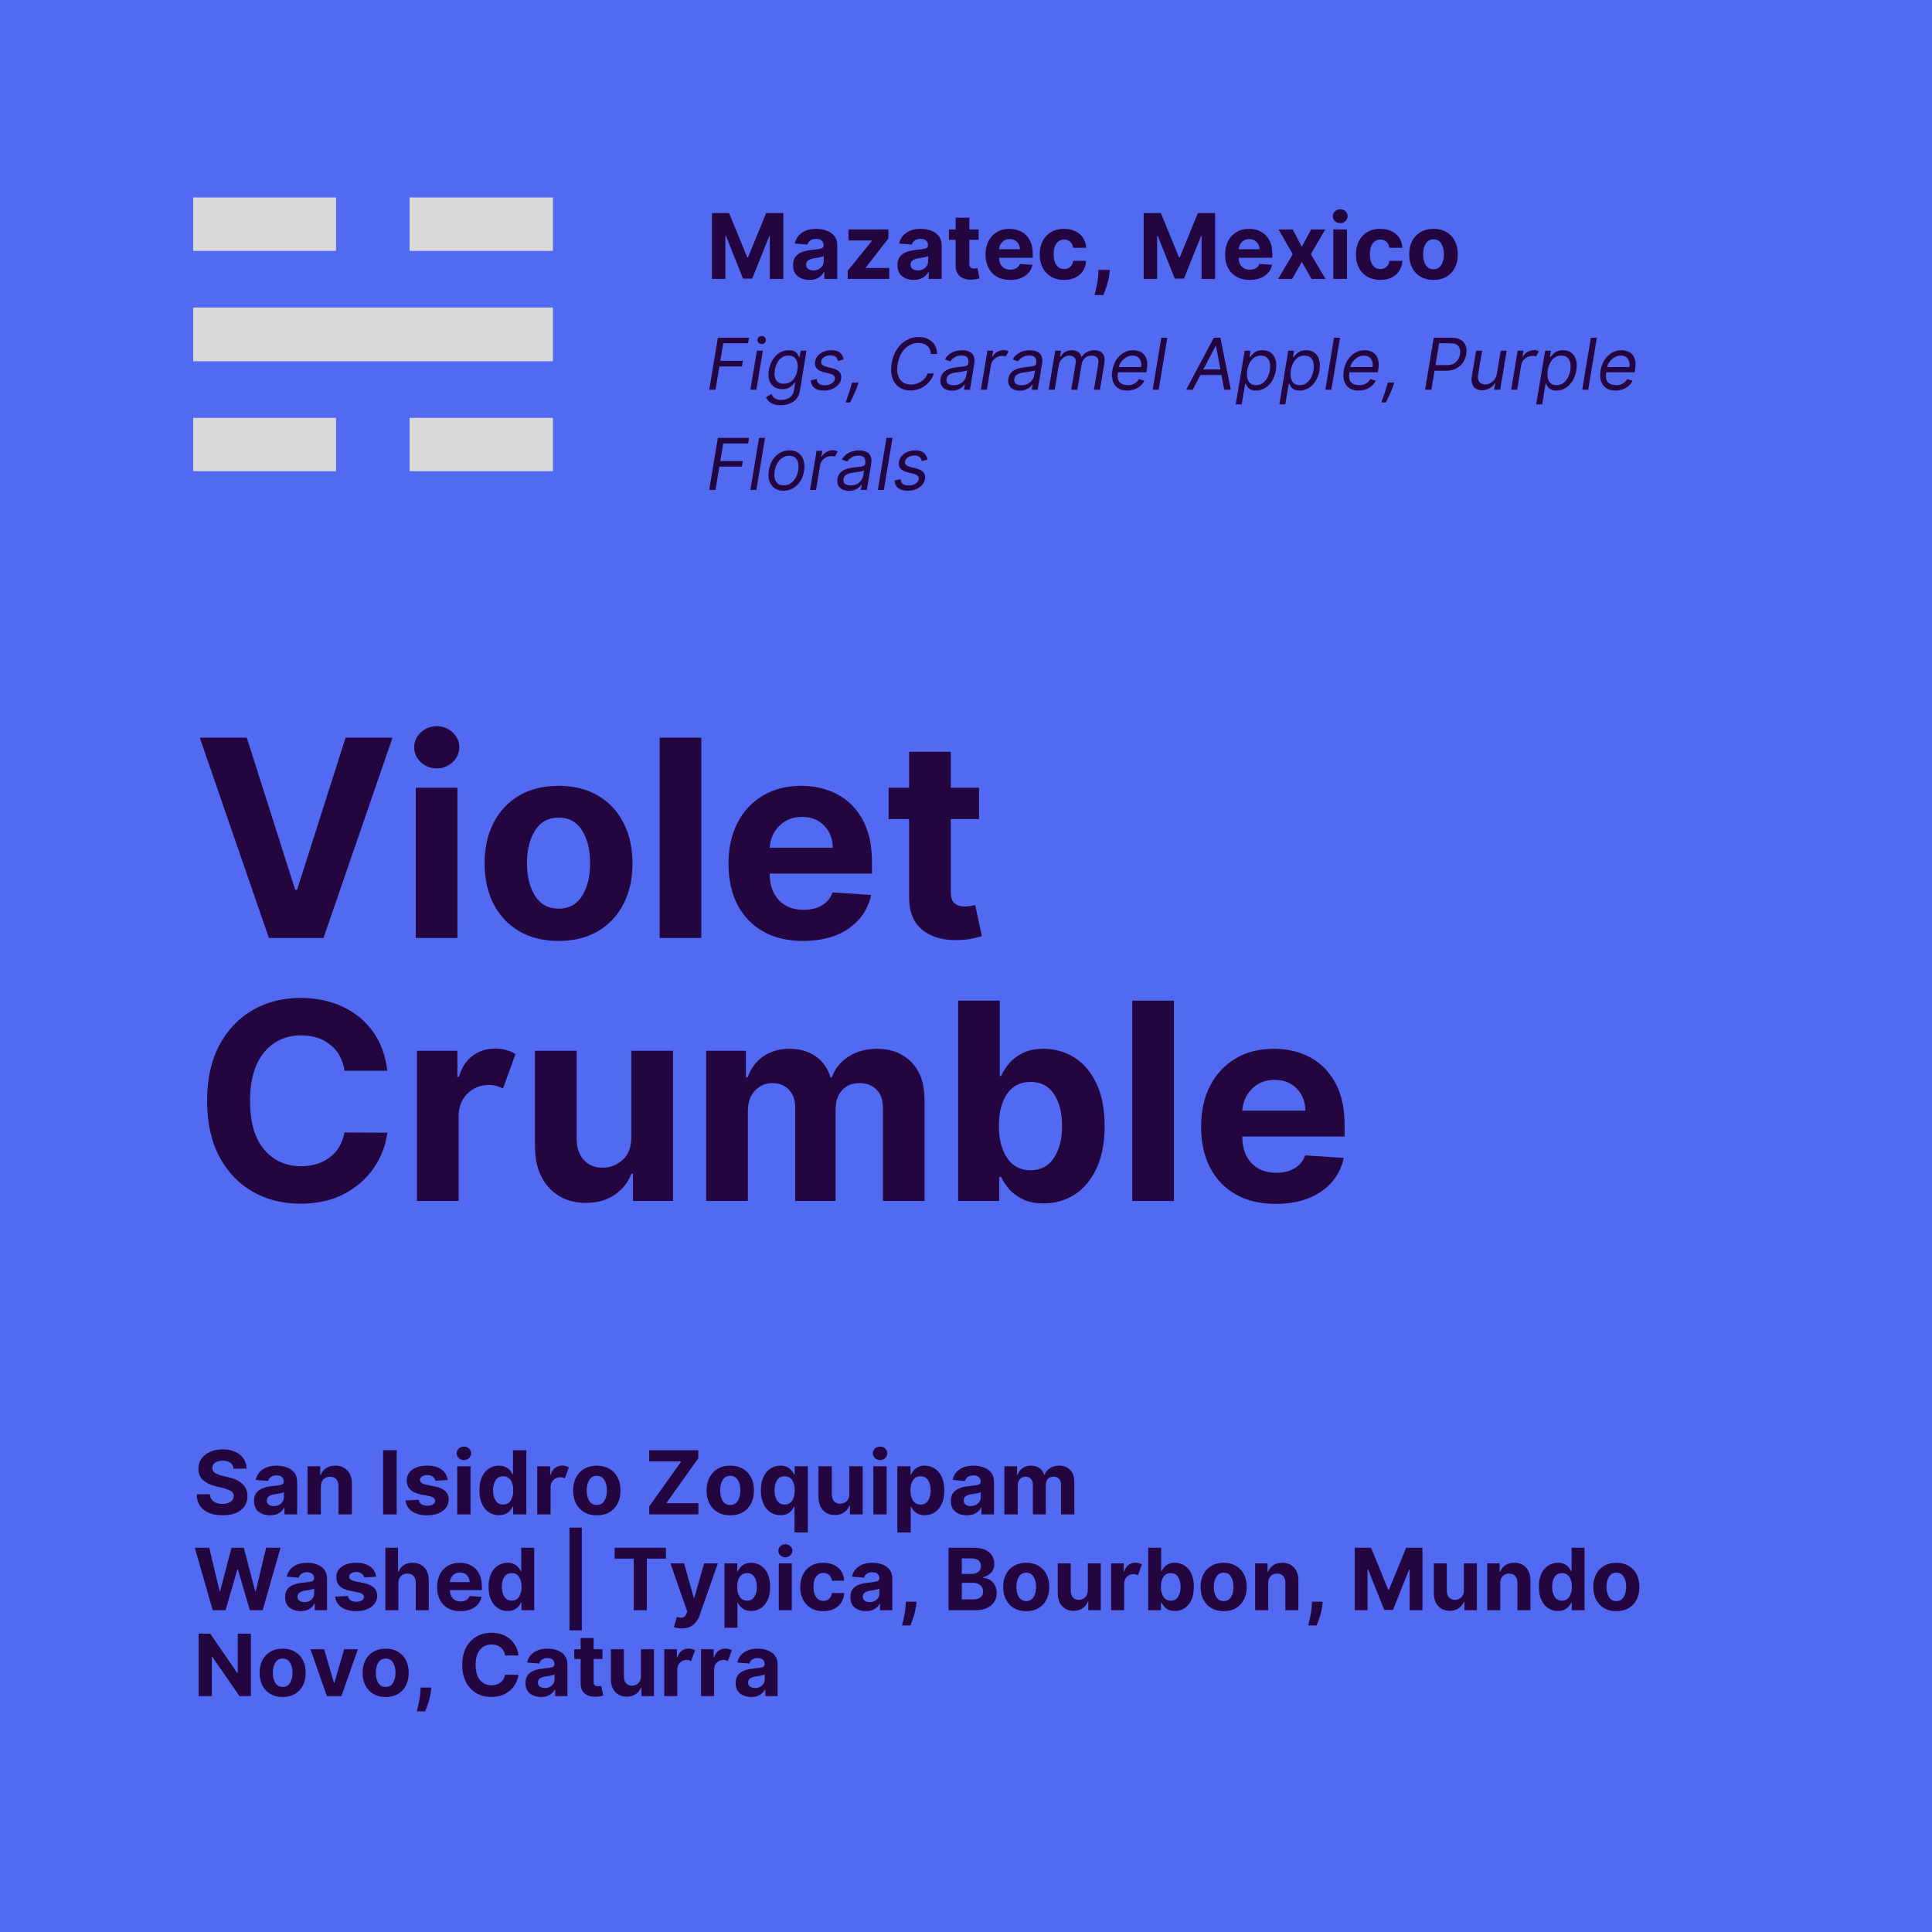<svg version="1.0" preserveAspectRatio="xMidYMid meet" height="1080" viewBox="0 0 810 810" zoomAndPan="magnify" width="1080" xmlns:xlink="http://www.w3.org/1999/xlink" xmlns="http://www.w3.org/2000/svg"><defs><g></g><clipPath id="7df0094ae0"><path clip-rule="nonzero" d="M 81 82.797 L 232 82.797 L 232 197.547 L 81 197.547 Z M 81 82.797"></path></clipPath></defs><rect fill-opacity="1" height="972" y="-81" fill="#ffffff" width="972" x="-81"></rect><rect fill-opacity="1" height="972" y="-81" fill="#526af2" width="972" x="-81"></rect><g clip-path="url(#7df0094ae0)"><path fill-rule="nonzero" fill-opacity="1" d="M 80.828 105.188 L 80.828 82.66 L 140.895 82.66 L 140.895 105.188 Z M 171.742 105.188 L 171.742 82.66 L 231.809 82.66 L 231.809 105.188 Z M 80.828 151.453 L 80.828 128.93 L 231.809 128.93 L 231.809 151.453 Z M 80.828 197.723 L 80.828 175.199 L 140.895 175.199 L 140.895 197.723 Z M 171.742 197.723 L 171.742 175.199 L 231.809 175.199 L 231.809 197.723 Z M 171.742 197.723" fill="#d9d9d9"></path></g><g fill-opacity="1" fill="#230640"><g transform="translate(81, 393.256)"><g><path d="M 22.469 -83.984 L 42.766 -20.172 L 43.547 -20.172 L 63.891 -83.984 L 83.562 -83.984 L 54.625 0 L 31.734 0 L 2.75 -83.984 Z M 22.469 -83.984"></path></g></g></g><g fill-opacity="1" fill="#230640"><g transform="translate(167.344, 393.256)"><g><path d="M 6.969 0 L 6.969 -62.984 L 24.438 -62.984 L 24.438 0 Z M 15.75 -71.109 C 13.176 -71.109 10.957 -71.973 9.094 -73.703 C 7.238 -75.441 6.312 -77.523 6.312 -79.953 C 6.312 -82.391 7.238 -84.469 9.094 -86.188 C 10.957 -87.914 13.176 -88.781 15.75 -88.781 C 18.344 -88.781 20.566 -87.914 22.422 -86.188 C 24.285 -84.469 25.219 -82.391 25.219 -79.953 C 25.219 -77.523 24.285 -75.441 22.422 -73.703 C 20.566 -71.973 18.344 -71.109 15.75 -71.109 Z M 15.75 -71.109"></path></g></g></g><g fill-opacity="1" fill="#230640"><g transform="translate(198.749, 393.256)"><g><path d="M 35.422 1.234 C 29.055 1.234 23.555 -0.125 18.922 -2.844 C 14.285 -5.57 10.707 -9.375 8.188 -14.25 C 5.676 -19.125 4.422 -24.789 4.422 -31.25 C 4.422 -37.75 5.676 -43.438 8.188 -48.312 C 10.707 -53.195 14.285 -57 18.922 -59.719 C 23.555 -62.438 29.055 -63.797 35.422 -63.797 C 41.797 -63.797 47.297 -62.438 51.922 -59.719 C 56.555 -57 60.129 -53.195 62.641 -48.312 C 65.16 -43.438 66.422 -37.75 66.422 -31.25 C 66.422 -24.789 65.16 -19.125 62.641 -14.25 C 60.129 -9.375 56.555 -5.57 51.922 -2.844 C 47.297 -0.125 41.797 1.234 35.422 1.234 Z M 35.516 -12.297 C 39.828 -12.297 43.098 -14.098 45.328 -17.703 C 47.555 -21.316 48.672 -25.875 48.672 -31.375 C 48.672 -36.863 47.555 -41.414 45.328 -45.031 C 43.098 -48.656 39.828 -50.469 35.516 -50.469 C 31.109 -50.469 27.785 -48.656 25.547 -45.031 C 23.305 -41.414 22.188 -36.863 22.188 -31.375 C 22.188 -25.875 23.305 -21.316 25.547 -17.703 C 27.785 -14.098 31.109 -12.297 35.516 -12.297 Z M 35.516 -12.297"></path></g></g></g><g fill-opacity="1" fill="#230640"><g transform="translate(269.595, 393.256)"><g><path d="M 24.438 -83.984 L 24.438 0 L 6.969 0 L 6.969 -83.984 Z M 24.438 -83.984"></path></g></g></g><g fill-opacity="1" fill="#230640"><g transform="translate(301.001, 393.256)"><g><path d="M 35.672 1.234 C 29.223 1.234 23.66 -0.082 18.984 -2.719 C 14.305 -5.363 10.707 -9.109 8.188 -13.953 C 5.676 -18.805 4.422 -24.555 4.422 -31.203 C 4.422 -37.68 5.676 -43.367 8.188 -48.266 C 10.707 -53.16 14.254 -56.973 18.828 -59.703 C 23.41 -62.43 28.797 -63.797 34.984 -63.797 C 40.523 -63.797 45.531 -62.617 50 -60.266 C 54.469 -57.922 58.016 -54.375 60.641 -49.625 C 63.266 -44.883 64.578 -38.945 64.578 -31.812 L 64.578 -27.016 L 21.688 -27.016 L 21.688 -26.984 C 21.688 -22.273 22.973 -18.566 25.547 -15.859 C 28.117 -13.16 31.586 -11.812 35.953 -11.812 C 38.879 -11.812 41.41 -12.426 43.547 -13.656 C 45.68 -14.883 47.188 -16.703 48.062 -19.109 L 64.219 -18.047 C 62.988 -12.191 59.867 -7.516 54.859 -4.016 C 49.859 -0.516 43.461 1.234 35.672 1.234 Z M 21.688 -37.844 L 48.141 -37.844 C 48.109 -41.594 46.906 -44.68 44.531 -47.109 C 42.156 -49.547 39.066 -50.766 35.266 -50.766 C 31.379 -50.766 28.191 -49.504 25.703 -46.984 C 23.223 -44.473 21.883 -41.426 21.688 -37.844 Z M 21.688 -37.844"></path></g></g></g><g fill-opacity="1" fill="#230640"><g transform="translate(370.002, 393.256)"><g><path d="M 40.469 -62.984 L 40.469 -49.859 L 28.625 -49.859 L 28.625 -19.359 C 28.625 -16.953 29.172 -15.32 30.266 -14.469 C 31.359 -13.625 32.781 -13.203 34.531 -13.203 C 35.344 -13.203 36.16 -13.273 36.984 -13.422 C 37.805 -13.578 38.438 -13.695 38.875 -13.781 L 41.625 -0.781 C 40.75 -0.508 39.516 -0.191 37.922 0.172 C 36.336 0.547 34.41 0.773 32.141 0.859 C 25.805 1.129 20.719 -0.242 16.875 -3.266 C 13.031 -6.285 11.125 -10.883 11.156 -17.062 L 11.156 -49.859 L 2.547 -49.859 L 2.547 -62.984 L 11.156 -62.984 L 11.156 -78.078 L 28.625 -78.078 L 28.625 -62.984 Z M 40.469 -62.984"></path></g></g></g><g fill-opacity="1" fill="#230640"><g transform="translate(81, 503.506)"><g><path d="M 81.391 -54.578 L 63.438 -54.578 C 62.75 -59.191 60.781 -62.816 57.531 -65.453 C 54.281 -68.098 50.219 -69.422 45.344 -69.422 C 38.844 -69.422 33.629 -67.035 29.703 -62.266 C 25.785 -57.492 23.828 -50.734 23.828 -41.984 C 23.828 -33.023 25.801 -26.211 29.75 -21.547 C 33.695 -16.891 38.859 -14.562 45.234 -14.562 C 49.961 -14.562 53.961 -15.797 57.234 -18.266 C 60.516 -20.742 62.582 -24.223 63.438 -28.703 L 81.391 -28.625 C 80.766 -23.477 78.93 -18.633 75.891 -14.094 C 72.859 -9.562 68.738 -5.891 63.531 -3.078 C 58.32 -0.266 52.125 1.141 44.938 1.141 C 37.445 1.141 30.754 -0.551 24.859 -3.938 C 18.973 -7.32 14.328 -12.227 10.922 -18.656 C 7.523 -25.082 5.828 -32.859 5.828 -41.984 C 5.828 -51.141 7.547 -58.93 10.984 -65.359 C 14.43 -71.785 19.109 -76.688 25.016 -80.062 C 30.922 -83.438 37.562 -85.125 44.938 -85.125 C 51.414 -85.125 57.258 -83.926 62.469 -81.531 C 67.676 -79.145 71.941 -75.676 75.266 -71.125 C 78.586 -66.57 80.629 -61.055 81.391 -54.578 Z M 81.391 -54.578"></path></g></g></g><g fill-opacity="1" fill="#230640"><g transform="translate(167.836, 503.506)"><g><path d="M 6.969 0 L 6.969 -62.984 L 23.906 -62.984 L 23.906 -52 L 24.562 -52 C 25.707 -55.906 27.625 -58.863 30.312 -60.875 C 33.008 -62.883 36.133 -63.891 39.688 -63.891 C 41.383 -63.891 42.957 -63.68 44.406 -63.266 C 45.852 -62.859 47.148 -62.301 48.297 -61.594 L 43.047 -47.156 C 42.234 -47.562 41.336 -47.906 40.359 -48.188 C 39.391 -48.477 38.305 -48.625 37.109 -48.625 C 33.578 -48.625 30.586 -47.422 28.141 -45.016 C 25.703 -42.617 24.469 -39.492 24.438 -35.641 L 24.438 0 Z M 6.969 0"></path></g></g></g><g fill-opacity="1" fill="#230640"><g transform="translate(217.322, 503.506)"><g><path d="M 47.359 -26.812 L 47.359 -62.984 L 64.828 -62.984 L 64.828 0 L 48.062 0 L 48.062 -11.438 L 47.406 -11.438 C 45.977 -7.75 43.617 -4.785 40.328 -2.547 C 37.035 -0.305 33.023 0.812 28.297 0.812 C 21.953 0.812 16.816 -1.297 12.891 -5.516 C 8.973 -9.734 7 -15.52 6.969 -22.875 L 6.969 -62.984 L 24.438 -62.984 L 24.438 -26 C 24.469 -22.281 25.469 -19.336 27.438 -17.172 C 29.406 -15.016 32.039 -13.938 35.344 -13.938 C 38.488 -13.938 41.285 -15.031 43.734 -17.219 C 46.18 -19.406 47.391 -22.602 47.359 -26.812 Z M 47.359 -26.812"></path></g></g></g><g fill-opacity="1" fill="#230640"><g transform="translate(289.111, 503.506)"><g><path d="M 6.969 0 L 6.969 -62.984 L 23.625 -62.984 L 23.625 -51.875 L 24.359 -51.875 C 25.672 -55.594 27.863 -58.508 30.938 -60.625 C 34.008 -62.738 37.664 -63.797 41.906 -63.797 C 46.227 -63.797 49.906 -62.723 52.938 -60.578 C 55.969 -58.43 57.988 -55.531 59 -51.875 L 59.656 -51.875 C 60.945 -55.477 63.281 -58.363 66.656 -60.531 C 70.031 -62.707 74.023 -63.797 78.641 -63.797 C 84.523 -63.797 89.305 -61.93 92.984 -58.203 C 96.66 -54.473 98.5 -49.191 98.5 -42.359 L 98.5 0 L 81.062 0 L 81.062 -38.906 C 81.062 -42.406 80.129 -45.031 78.266 -46.781 C 76.41 -48.531 74.094 -49.406 71.312 -49.406 C 68.133 -49.406 65.656 -48.395 63.875 -46.375 C 62.102 -44.352 61.219 -41.719 61.219 -38.469 L 61.219 0 L 44.281 0 L 44.281 -39.281 C 44.281 -42.375 43.398 -44.832 41.641 -46.656 C 39.879 -48.488 37.562 -49.406 34.688 -49.406 C 31.789 -49.406 29.359 -48.344 27.391 -46.219 C 25.422 -44.102 24.438 -41.301 24.438 -37.812 L 24.438 0 Z M 6.969 0"></path></g></g></g><g fill-opacity="1" fill="#230640"><g transform="translate(394.396, 503.506)"><g><path d="M 7.297 0 L 7.297 -83.984 L 24.766 -83.984 L 24.766 -52.406 L 25.297 -52.406 C 26.086 -54.125 27.207 -55.859 28.656 -57.609 C 30.102 -59.359 32.016 -60.828 34.391 -62.016 C 36.773 -63.203 39.719 -63.797 43.219 -63.797 C 47.832 -63.797 52.066 -62.598 55.922 -60.203 C 59.785 -57.816 62.883 -54.223 65.219 -49.422 C 67.551 -44.629 68.719 -38.625 68.719 -31.406 C 68.719 -24.383 67.582 -18.457 65.312 -13.625 C 63.051 -8.801 59.992 -5.148 56.141 -2.672 C 52.285 -0.203 47.961 1.031 43.172 1.031 C 39.785 1.031 36.91 0.469 34.547 -0.656 C 32.18 -1.781 30.254 -3.195 28.766 -4.906 C 27.273 -6.613 26.117 -8.344 25.297 -10.094 L 24.516 -10.094 L 24.516 0 Z M 24.391 -31.484 C 24.391 -25.879 25.547 -21.375 27.859 -17.969 C 30.172 -14.57 33.43 -12.875 37.641 -12.875 C 41.93 -12.875 45.211 -14.602 47.484 -18.062 C 49.754 -21.52 50.891 -25.992 50.891 -31.484 C 50.891 -36.953 49.758 -41.391 47.5 -44.797 C 45.25 -48.203 41.961 -49.906 37.641 -49.906 C 33.398 -49.906 30.129 -48.242 27.828 -44.922 C 25.535 -41.598 24.391 -37.117 24.391 -31.484 Z M 24.391 -31.484"></path></g></g></g><g fill-opacity="1" fill="#230640"><g transform="translate(467.743, 503.506)"><g><path d="M 24.438 -83.984 L 24.438 0 L 6.969 0 L 6.969 -83.984 Z M 24.438 -83.984"></path></g></g></g><g fill-opacity="1" fill="#230640"><g transform="translate(499.149, 503.506)"><g><path d="M 35.672 1.234 C 29.223 1.234 23.66 -0.082 18.984 -2.719 C 14.305 -5.363 10.707 -9.109 8.188 -13.953 C 5.676 -18.805 4.422 -24.555 4.422 -31.203 C 4.422 -37.68 5.676 -43.367 8.188 -48.266 C 10.707 -53.16 14.254 -56.973 18.828 -59.703 C 23.41 -62.43 28.797 -63.797 34.984 -63.797 C 40.523 -63.797 45.531 -62.617 50 -60.266 C 54.469 -57.922 58.016 -54.375 60.641 -49.625 C 63.266 -44.883 64.578 -38.945 64.578 -31.812 L 64.578 -27.016 L 21.688 -27.016 L 21.688 -26.984 C 21.688 -22.273 22.973 -18.566 25.547 -15.859 C 28.117 -13.16 31.586 -11.812 35.953 -11.812 C 38.879 -11.812 41.41 -12.426 43.547 -13.656 C 45.68 -14.883 47.188 -16.703 48.062 -19.109 L 64.219 -18.047 C 62.988 -12.191 59.867 -7.516 54.859 -4.016 C 49.859 -0.516 43.461 1.234 35.672 1.234 Z M 21.688 -37.844 L 48.141 -37.844 C 48.109 -41.594 46.906 -44.68 44.531 -47.109 C 42.156 -49.547 39.066 -50.766 35.266 -50.766 C 31.379 -50.766 28.191 -49.504 25.703 -46.984 C 23.223 -44.473 21.883 -41.426 21.688 -37.844 Z M 21.688 -37.844"></path></g></g></g><g fill-opacity="1" fill="#230640"><g transform="translate(81, 634.921)"><g><path d="M 16.938 -19.172 C 16.832 -20.234 16.379 -21.055 15.578 -21.641 C 14.773 -22.223 13.695 -22.516 12.344 -22.516 C 10.945 -22.516 9.875 -22.227 9.125 -21.656 C 8.383 -21.094 8.016 -20.379 8.016 -19.516 C 7.992 -18.547 8.406 -17.812 9.25 -17.312 C 10.102 -16.82 11.109 -16.441 12.266 -16.172 L 14.688 -15.594 C 16.25 -15.25 17.633 -14.742 18.844 -14.078 C 20.062 -13.41 21.016 -12.551 21.703 -11.5 C 22.398 -10.457 22.75 -9.188 22.75 -7.688 C 22.75 -5.227 21.828 -3.27 19.984 -1.812 C 18.148 -0.352 15.594 0.375 12.312 0.375 C 9.039 0.375 6.43 -0.367 4.484 -1.859 C 2.547 -3.348 1.539 -5.547 1.469 -8.453 L 6.984 -8.453 C 7.078 -7.098 7.609 -6.082 8.578 -5.406 C 9.547 -4.727 10.77 -4.391 12.25 -4.391 C 13.688 -4.391 14.836 -4.695 15.703 -5.312 C 16.566 -5.926 17.004 -6.723 17.016 -7.703 C 17.004 -8.609 16.602 -9.305 15.812 -9.797 C 15.031 -10.285 13.906 -10.707 12.438 -11.062 L 9.516 -11.797 C 7.242 -12.336 5.453 -13.195 4.141 -14.375 C 2.828 -15.562 2.176 -17.145 2.188 -19.125 C 2.176 -20.758 2.609 -22.188 3.484 -23.406 C 4.367 -24.625 5.582 -25.57 7.125 -26.25 C 8.664 -26.938 10.414 -27.281 12.375 -27.281 C 14.375 -27.281 16.117 -26.938 17.609 -26.25 C 19.109 -25.57 20.27 -24.625 21.094 -23.406 C 21.926 -22.188 22.359 -20.773 22.391 -19.172 Z M 16.938 -19.172"></path></g></g></g><g fill-opacity="1" fill="#230640"><g transform="translate(105.226, 634.921)"><g><path d="M 7.984 0.375 C 6.055 0.375 4.457 -0.125 3.188 -1.125 C 1.914 -2.133 1.281 -3.641 1.281 -5.641 C 1.281 -7.141 1.633 -8.316 2.344 -9.172 C 3.062 -10.035 3.992 -10.664 5.141 -11.062 C 6.297 -11.469 7.539 -11.734 8.875 -11.859 C 10.625 -12.023 11.875 -12.203 12.625 -12.391 C 13.375 -12.586 13.75 -13.016 13.75 -13.672 L 13.75 -13.75 C 13.75 -14.57 13.488 -15.211 12.969 -15.672 C 12.445 -16.129 11.711 -16.359 10.766 -16.359 C 9.754 -16.359 8.953 -16.141 8.359 -15.703 C 7.766 -15.266 7.367 -14.707 7.172 -14.031 L 2 -14.453 C 2.383 -16.297 3.336 -17.754 4.859 -18.828 C 6.391 -19.898 8.363 -20.438 10.781 -20.438 C 12.281 -20.438 13.68 -20.203 14.984 -19.734 C 16.297 -19.266 17.352 -18.523 18.156 -17.516 C 18.957 -16.516 19.359 -15.211 19.359 -13.609 L 19.359 0 L 14.047 0 L 14.047 -2.797 L 13.891 -2.797 C 13.398 -1.859 12.664 -1.094 11.688 -0.5 C 10.707 0.082 9.473 0.375 7.984 0.375 Z M 9.594 -3.484 C 10.82 -3.484 11.828 -3.836 12.609 -4.547 C 13.398 -5.266 13.797 -6.156 13.797 -7.219 L 13.797 -9.359 C 13.578 -9.203 13.238 -9.066 12.781 -8.953 C 12.32 -8.848 11.832 -8.754 11.312 -8.672 C 10.789 -8.586 10.32 -8.516 9.906 -8.453 C 8.926 -8.305 8.133 -8.023 7.531 -7.609 C 6.938 -7.203 6.641 -6.609 6.641 -5.828 C 6.641 -5.055 6.914 -4.473 7.469 -4.078 C 8.02 -3.68 8.727 -3.484 9.594 -3.484 Z M 9.594 -3.484"></path></g></g></g><g fill-opacity="1" fill="#230640"><g transform="translate(126.693, 634.921)"><g><path d="M 7.828 -11.672 L 7.828 0 L 2.234 0 L 2.234 -20.188 L 7.562 -20.188 L 7.562 -16.625 L 7.812 -16.625 C 8.258 -17.789 9.004 -18.719 10.047 -19.406 C 11.098 -20.094 12.375 -20.438 13.875 -20.438 C 15.977 -20.438 17.664 -19.758 18.938 -18.406 C 20.207 -17.062 20.844 -15.207 20.844 -12.844 L 20.844 0 L 15.234 0 L 15.234 -11.859 C 15.242 -13.086 14.93 -14.051 14.297 -14.75 C 13.66 -15.445 12.781 -15.797 11.656 -15.797 C 10.52 -15.797 9.598 -15.43 8.891 -14.703 C 8.191 -13.984 7.836 -12.973 7.828 -11.672 Z M 7.828 -11.672"></path></g></g></g><g fill-opacity="1" fill="#230640"><g transform="translate(149.698, 634.921)"><g></g></g></g><g fill-opacity="1" fill="#230640"><g transform="translate(158.277, 634.921)"><g><path d="M 8.031 -26.906 L 8.031 0 L 2.344 0 L 2.344 -26.906 Z M 8.031 -26.906"></path></g></g></g><g fill-opacity="1" fill="#230640"><g transform="translate(168.656, 634.921)"><g><path d="M 19.031 -14.422 L 13.906 -14.109 C 13.758 -14.754 13.398 -15.312 12.828 -15.781 C 12.266 -16.25 11.5 -16.484 10.531 -16.484 C 9.656 -16.484 8.914 -16.301 8.312 -15.938 C 7.719 -15.57 7.426 -15.086 7.438 -14.484 C 7.426 -13.992 7.613 -13.582 8 -13.25 C 8.395 -12.926 9.062 -12.66 10 -12.453 L 13.656 -11.719 C 17.531 -10.926 19.473 -9.102 19.484 -6.25 C 19.484 -4.926 19.094 -3.766 18.312 -2.766 C 17.539 -1.773 16.477 -1 15.125 -0.438 C 13.781 0.113 12.238 0.391 10.5 0.391 C 7.82 0.391 5.691 -0.164 4.109 -1.281 C 2.523 -2.395 1.602 -3.914 1.344 -5.844 L 6.844 -6.141 C 7.02 -5.316 7.426 -4.691 8.062 -4.266 C 8.695 -3.848 9.516 -3.641 10.516 -3.641 C 11.492 -3.641 12.281 -3.832 12.875 -4.219 C 13.477 -4.602 13.785 -5.094 13.797 -5.688 C 13.766 -6.688 12.898 -7.359 11.203 -7.703 L 7.719 -8.391 C 3.812 -9.172 1.863 -11.098 1.875 -14.172 C 1.863 -16.109 2.641 -17.633 4.203 -18.75 C 5.773 -19.875 7.852 -20.438 10.438 -20.438 C 12.977 -20.438 14.984 -19.898 16.453 -18.828 C 17.922 -17.754 18.781 -16.285 19.031 -14.422 Z M 19.031 -14.422"></path></g></g></g><g fill-opacity="1" fill="#230640"><g transform="translate(189.44, 634.921)"><g><path d="M 2.234 0 L 2.234 -20.188 L 7.828 -20.188 L 7.828 0 Z M 5.047 -22.781 C 4.223 -22.781 3.508 -23.055 2.906 -23.609 C 2.312 -24.172 2.016 -24.844 2.016 -25.625 C 2.016 -26.406 2.312 -27.07 2.906 -27.625 C 3.508 -28.176 4.223 -28.453 5.047 -28.453 C 5.879 -28.453 6.594 -28.176 7.188 -27.625 C 7.781 -27.07 8.078 -26.406 8.078 -25.625 C 8.078 -24.844 7.781 -24.172 7.188 -23.609 C 6.594 -23.055 5.879 -22.781 5.047 -22.781 Z M 5.047 -22.781"></path></g></g></g><g fill-opacity="1" fill="#230640"><g transform="translate(199.503, 634.921)"><g><path d="M 9.672 0.328 C 8.141 0.328 6.754 -0.066 5.516 -0.859 C 4.285 -1.648 3.305 -2.816 2.578 -4.359 C 1.848 -5.91 1.484 -7.812 1.484 -10.062 C 1.484 -12.375 1.859 -14.297 2.609 -15.828 C 3.359 -17.367 4.352 -18.52 5.594 -19.281 C 6.832 -20.051 8.188 -20.438 9.656 -20.438 C 10.789 -20.438 11.734 -20.242 12.484 -19.859 C 13.242 -19.484 13.859 -19.016 14.328 -18.453 C 14.797 -17.898 15.156 -17.348 15.406 -16.797 L 15.562 -16.797 L 15.562 -26.906 L 21.156 -26.906 L 21.156 0 L 15.641 0 L 15.641 -3.234 L 15.406 -3.234 C 15.145 -2.672 14.773 -2.113 14.297 -1.562 C 13.816 -1.02 13.195 -0.566 12.438 -0.203 C 11.676 0.148 10.754 0.328 9.672 0.328 Z M 11.438 -4.125 C 12.789 -4.125 13.836 -4.664 14.578 -5.75 C 15.316 -6.844 15.688 -8.289 15.688 -10.094 C 15.688 -11.895 15.316 -13.328 14.578 -14.391 C 13.848 -15.453 12.801 -15.984 11.438 -15.984 C 10.062 -15.984 9.008 -15.438 8.281 -14.344 C 7.562 -13.258 7.203 -11.844 7.203 -10.094 C 7.203 -8.332 7.562 -6.895 8.281 -5.781 C 9.008 -4.676 10.062 -4.125 11.438 -4.125 Z M 11.438 -4.125"></path></g></g></g><g fill-opacity="1" fill="#230640"><g transform="translate(223.007, 634.921)"><g><path d="M 2.234 0 L 2.234 -20.188 L 7.656 -20.188 L 7.656 -16.656 L 7.875 -16.656 C 8.238 -17.914 8.852 -18.863 9.719 -19.5 C 10.582 -20.145 11.582 -20.469 12.719 -20.469 C 13.258 -20.469 13.758 -20.398 14.219 -20.266 C 14.688 -20.141 15.109 -19.961 15.484 -19.734 L 13.797 -15.109 C 13.535 -15.242 13.25 -15.352 12.938 -15.438 C 12.625 -15.531 12.273 -15.578 11.891 -15.578 C 10.766 -15.578 9.805 -15.191 9.016 -14.422 C 8.234 -13.648 7.836 -12.648 7.828 -11.422 L 7.828 0 Z M 2.234 0"></path></g></g></g><g fill-opacity="1" fill="#230640"><g transform="translate(238.864, 634.921)"><g><path d="M 11.359 0.391 C 9.316 0.391 7.551 -0.039 6.062 -0.906 C 4.582 -1.781 3.438 -3 2.625 -4.562 C 1.82 -6.125 1.422 -7.941 1.422 -10.016 C 1.422 -12.098 1.82 -13.922 2.625 -15.484 C 3.438 -17.047 4.582 -18.258 6.062 -19.125 C 7.551 -20 9.316 -20.438 11.359 -20.438 C 13.391 -20.438 15.148 -20 16.641 -19.125 C 18.129 -18.258 19.273 -17.047 20.078 -15.484 C 20.879 -13.922 21.281 -12.098 21.281 -10.016 C 21.281 -7.941 20.879 -6.125 20.078 -4.562 C 19.273 -3 18.129 -1.781 16.641 -0.906 C 15.148 -0.039 13.391 0.391 11.359 0.391 Z M 11.375 -3.938 C 12.758 -3.938 13.805 -4.516 14.516 -5.672 C 15.234 -6.828 15.594 -8.285 15.594 -10.047 C 15.594 -11.805 15.234 -13.266 14.516 -14.422 C 13.805 -15.586 12.758 -16.172 11.375 -16.172 C 9.969 -16.172 8.906 -15.586 8.188 -14.422 C 7.469 -13.266 7.109 -11.805 7.109 -10.047 C 7.109 -8.285 7.469 -6.828 8.188 -5.672 C 8.906 -4.516 9.969 -3.938 11.375 -3.938 Z M 11.375 -3.938"></path></g></g></g><g fill-opacity="1" fill="#230640"><g transform="translate(261.566, 634.921)"><g></g></g></g><g fill-opacity="1" fill="#230640"><g transform="translate(270.145, 634.921)"><g><path d="M 2.047 0 L 2.047 -3.375 L 15.484 -22.219 L 2.031 -22.219 L 2.031 -26.906 L 22.625 -26.906 L 22.625 -23.531 L 9.188 -4.688 L 22.656 -4.688 L 22.656 0 Z M 2.047 0"></path></g></g></g><g fill-opacity="1" fill="#230640"><g transform="translate(294.818, 634.921)"><g><path d="M 11.359 0.391 C 9.316 0.391 7.551 -0.039 6.062 -0.906 C 4.582 -1.781 3.438 -3 2.625 -4.562 C 1.82 -6.125 1.422 -7.941 1.422 -10.016 C 1.422 -12.098 1.82 -13.922 2.625 -15.484 C 3.438 -17.047 4.582 -18.258 6.062 -19.125 C 7.551 -20 9.316 -20.438 11.359 -20.438 C 13.391 -20.438 15.148 -20 16.641 -19.125 C 18.129 -18.258 19.273 -17.047 20.078 -15.484 C 20.879 -13.922 21.281 -12.098 21.281 -10.016 C 21.281 -7.941 20.879 -6.125 20.078 -4.562 C 19.273 -3 18.129 -1.781 16.641 -0.906 C 15.148 -0.039 13.391 0.391 11.359 0.391 Z M 11.375 -3.938 C 12.758 -3.938 13.805 -4.516 14.516 -5.672 C 15.234 -6.828 15.594 -8.285 15.594 -10.047 C 15.594 -11.805 15.234 -13.266 14.516 -14.422 C 13.805 -15.586 12.758 -16.172 11.375 -16.172 C 9.969 -16.172 8.906 -15.586 8.188 -14.422 C 7.469 -13.266 7.109 -11.805 7.109 -10.047 C 7.109 -8.285 7.469 -6.828 8.188 -5.672 C 8.906 -4.516 9.969 -3.938 11.375 -3.938 Z M 11.375 -3.938"></path></g></g></g><g fill-opacity="1" fill="#230640"><g transform="translate(317.52, 634.921)"><g><path d="M 21.172 7.562 L 21.172 -20.188 L 15.656 -20.188 L 15.656 -16.797 L 15.406 -16.797 C 15.145 -17.348 14.781 -17.898 14.312 -18.453 C 13.852 -19.016 13.242 -19.484 12.484 -19.859 C 11.723 -20.242 10.781 -20.438 9.656 -20.438 C 8.176 -20.438 6.816 -20.051 5.578 -19.281 C 4.348 -18.52 3.359 -17.367 2.609 -15.828 C 1.859 -14.297 1.484 -12.375 1.484 -10.062 C 1.484 -7.812 1.848 -5.91 2.578 -4.359 C 3.305 -2.816 4.285 -1.648 5.516 -0.859 C 6.754 -0.066 8.141 0.328 9.672 0.328 C 10.766 0.328 11.688 0.148 12.438 -0.203 C 13.195 -0.566 13.816 -1.02 14.297 -1.562 C 14.773 -2.113 15.145 -2.672 15.406 -3.234 L 15.578 -3.234 L 15.578 7.562 Z M 15.688 -10.094 C 15.688 -8.289 15.316 -6.844 14.578 -5.75 C 13.836 -4.664 12.797 -4.125 11.453 -4.125 C 10.078 -4.125 9.023 -4.676 8.297 -5.781 C 7.566 -6.895 7.203 -8.332 7.203 -10.094 C 7.203 -11.844 7.562 -13.258 8.281 -14.344 C 9.008 -15.438 10.066 -15.984 11.453 -15.984 C 12.805 -15.984 13.848 -15.453 14.578 -14.391 C 15.316 -13.328 15.688 -11.895 15.688 -10.094 Z M 15.688 -10.094"></path></g></g></g><g fill-opacity="1" fill="#230640"><g transform="translate(340.919, 634.921)"><g><path d="M 15.172 -8.594 L 15.172 -20.188 L 20.766 -20.188 L 20.766 0 L 15.406 0 L 15.406 -3.672 L 15.188 -3.672 C 14.727 -2.484 13.973 -1.531 12.922 -0.812 C 11.867 -0.094 10.582 0.266 9.062 0.266 C 7.031 0.266 5.383 -0.41 4.125 -1.766 C 2.875 -3.117 2.242 -4.973 2.234 -7.328 L 2.234 -20.188 L 7.828 -20.188 L 7.828 -8.328 C 7.836 -7.141 8.156 -6.195 8.781 -5.5 C 9.414 -4.812 10.266 -4.469 11.328 -4.469 C 12.336 -4.469 13.234 -4.816 14.016 -5.516 C 14.797 -6.211 15.18 -7.238 15.172 -8.594 Z M 15.172 -8.594"></path></g></g></g><g fill-opacity="1" fill="#230640"><g transform="translate(363.923, 634.921)"><g><path d="M 2.234 0 L 2.234 -20.188 L 7.828 -20.188 L 7.828 0 Z M 5.047 -22.781 C 4.223 -22.781 3.508 -23.055 2.906 -23.609 C 2.312 -24.172 2.016 -24.844 2.016 -25.625 C 2.016 -26.406 2.312 -27.07 2.906 -27.625 C 3.508 -28.176 4.223 -28.453 5.047 -28.453 C 5.879 -28.453 6.594 -28.176 7.188 -27.625 C 7.781 -27.07 8.078 -26.406 8.078 -25.625 C 8.078 -24.844 7.781 -24.172 7.188 -23.609 C 6.594 -23.055 5.879 -22.781 5.047 -22.781 Z M 5.047 -22.781"></path></g></g></g><g fill-opacity="1" fill="#230640"><g transform="translate(373.986, 634.921)"><g><path d="M 2.234 7.562 L 2.234 -20.188 L 7.75 -20.188 L 7.75 -16.797 L 8 -16.797 C 8.258 -17.348 8.617 -17.898 9.078 -18.453 C 9.547 -19.016 10.16 -19.484 10.922 -19.859 C 11.68 -20.242 12.625 -20.438 13.75 -20.438 C 15.227 -20.438 16.582 -20.051 17.812 -19.281 C 19.051 -18.52 20.047 -17.367 20.797 -15.828 C 21.547 -14.297 21.922 -12.375 21.922 -10.062 C 21.922 -7.812 21.555 -5.91 20.828 -4.359 C 20.098 -2.816 19.113 -1.648 17.875 -0.859 C 16.645 -0.066 15.266 0.328 13.734 0.328 C 12.641 0.328 11.711 0.148 10.953 -0.203 C 10.203 -0.566 9.586 -1.02 9.109 -1.562 C 8.629 -2.113 8.258 -2.672 8 -3.234 L 7.828 -3.234 L 7.828 7.562 Z M 7.719 -10.094 C 7.719 -8.289 8.086 -6.844 8.828 -5.75 C 9.566 -4.664 10.609 -4.125 11.953 -4.125 C 13.328 -4.125 14.379 -4.676 15.109 -5.781 C 15.836 -6.895 16.203 -8.332 16.203 -10.094 C 16.203 -11.844 15.836 -13.258 15.109 -14.344 C 14.391 -15.438 13.336 -15.984 11.953 -15.984 C 10.598 -15.984 9.551 -15.453 8.812 -14.391 C 8.082 -13.328 7.719 -11.895 7.719 -10.094 Z M 7.719 -10.094"></path></g></g></g><g fill-opacity="1" fill="#230640"><g transform="translate(397.385, 634.921)"><g><path d="M 7.984 0.375 C 6.055 0.375 4.457 -0.125 3.188 -1.125 C 1.914 -2.133 1.281 -3.641 1.281 -5.641 C 1.281 -7.141 1.633 -8.316 2.344 -9.172 C 3.062 -10.035 3.992 -10.664 5.141 -11.062 C 6.297 -11.469 7.539 -11.734 8.875 -11.859 C 10.625 -12.023 11.875 -12.203 12.625 -12.391 C 13.375 -12.586 13.75 -13.016 13.75 -13.672 L 13.75 -13.75 C 13.75 -14.57 13.488 -15.211 12.969 -15.672 C 12.445 -16.129 11.711 -16.359 10.766 -16.359 C 9.754 -16.359 8.953 -16.141 8.359 -15.703 C 7.766 -15.266 7.367 -14.707 7.172 -14.031 L 2 -14.453 C 2.383 -16.297 3.336 -17.754 4.859 -18.828 C 6.391 -19.898 8.363 -20.438 10.781 -20.438 C 12.281 -20.438 13.68 -20.203 14.984 -19.734 C 16.297 -19.266 17.352 -18.523 18.156 -17.516 C 18.957 -16.516 19.359 -15.211 19.359 -13.609 L 19.359 0 L 14.047 0 L 14.047 -2.797 L 13.891 -2.797 C 13.398 -1.859 12.664 -1.094 11.688 -0.5 C 10.707 0.082 9.473 0.375 7.984 0.375 Z M 9.594 -3.484 C 10.82 -3.484 11.828 -3.836 12.609 -4.547 C 13.398 -5.266 13.797 -6.156 13.797 -7.219 L 13.797 -9.359 C 13.578 -9.203 13.238 -9.066 12.781 -8.953 C 12.32 -8.848 11.832 -8.754 11.312 -8.672 C 10.789 -8.586 10.32 -8.516 9.906 -8.453 C 8.926 -8.305 8.133 -8.023 7.531 -7.609 C 6.938 -7.203 6.641 -6.609 6.641 -5.828 C 6.641 -5.055 6.914 -4.473 7.469 -4.078 C 8.02 -3.68 8.727 -3.484 9.594 -3.484 Z M 9.594 -3.484"></path></g></g></g><g fill-opacity="1" fill="#230640"><g transform="translate(418.852, 634.921)"><g><path d="M 2.234 0 L 2.234 -20.188 L 7.562 -20.188 L 7.562 -16.625 L 7.812 -16.625 C 8.227 -17.812 8.926 -18.742 9.906 -19.422 C 10.895 -20.098 12.066 -20.438 13.422 -20.438 C 14.805 -20.438 15.984 -20.094 16.953 -19.406 C 17.93 -18.719 18.582 -17.789 18.906 -16.625 L 19.125 -16.625 C 19.531 -17.781 20.273 -18.703 21.359 -19.391 C 22.441 -20.086 23.723 -20.438 25.203 -20.438 C 27.086 -20.438 28.617 -19.836 29.797 -18.641 C 30.973 -17.453 31.562 -15.766 31.562 -13.578 L 31.562 0 L 25.969 0 L 25.969 -12.469 C 25.969 -13.594 25.672 -14.43 25.078 -14.984 C 24.484 -15.547 23.738 -15.828 22.844 -15.828 C 21.832 -15.828 21.039 -15.504 20.469 -14.859 C 19.895 -14.211 19.609 -13.367 19.609 -12.328 L 19.609 0 L 14.188 0 L 14.188 -12.594 C 14.188 -13.582 13.906 -14.367 13.344 -14.953 C 12.781 -15.535 12.035 -15.828 11.109 -15.828 C 10.18 -15.828 9.398 -15.488 8.766 -14.812 C 8.141 -14.133 7.828 -13.234 7.828 -12.109 L 7.828 0 Z M 2.234 0"></path></g></g></g><g fill-opacity="1" fill="#230640"><g transform="translate(81, 675.092)"><g><path d="M 8.172 0 L 0.672 -26.188 L 6.719 -26.188 L 11.062 -7.984 L 11.281 -7.984 L 16.062 -26.188 L 21.234 -26.188 L 26 -7.953 L 26.234 -7.953 L 30.562 -26.188 L 36.609 -26.188 L 29.125 0 L 23.734 0 L 18.734 -17.125 L 18.531 -17.125 L 13.562 0 Z M 8.172 0"></path></g></g></g><g fill-opacity="1" fill="#230640"><g transform="translate(118.291, 675.092)"><g><path d="M 7.766 0.375 C 5.891 0.375 4.332 -0.113 3.094 -1.094 C 1.863 -2.07 1.25 -3.535 1.25 -5.484 C 1.25 -6.953 1.594 -8.102 2.281 -8.938 C 2.977 -9.77 3.883 -10.379 5 -10.766 C 6.125 -11.16 7.332 -11.414 8.625 -11.531 C 10.332 -11.695 11.551 -11.875 12.281 -12.062 C 13.02 -12.25 13.391 -12.66 13.391 -13.297 L 13.391 -13.375 C 13.391 -14.188 13.133 -14.812 12.625 -15.25 C 12.113 -15.695 11.395 -15.922 10.469 -15.922 C 9.488 -15.922 8.707 -15.707 8.125 -15.281 C 7.551 -14.852 7.172 -14.312 6.984 -13.656 L 1.938 -14.062 C 2.312 -15.852 3.242 -17.27 4.734 -18.312 C 6.223 -19.363 8.145 -19.891 10.5 -19.891 C 11.957 -19.891 13.316 -19.66 14.578 -19.203 C 15.848 -18.742 16.875 -18.023 17.656 -17.047 C 18.438 -16.066 18.828 -14.801 18.828 -13.25 L 18.828 0 L 13.672 0 L 13.672 -2.719 L 13.516 -2.719 C 13.035 -1.812 12.32 -1.066 11.375 -0.484 C 10.426 0.086 9.223 0.375 7.766 0.375 Z M 9.328 -3.391 C 10.523 -3.391 11.504 -3.734 12.266 -4.422 C 13.035 -5.117 13.422 -5.984 13.422 -7.016 L 13.422 -9.109 C 13.211 -8.961 12.883 -8.832 12.438 -8.719 C 11.988 -8.602 11.508 -8.504 11 -8.422 C 10.488 -8.348 10.035 -8.281 9.641 -8.219 C 8.68 -8.082 7.91 -7.812 7.328 -7.406 C 6.742 -7.008 6.453 -6.426 6.453 -5.656 C 6.453 -4.906 6.723 -4.336 7.266 -3.953 C 7.805 -3.578 8.492 -3.391 9.328 -3.391 Z M 9.328 -3.391"></path></g></g></g><g fill-opacity="1" fill="#230640"><g transform="translate(139.181, 675.092)"><g><path d="M 18.516 -14.031 L 13.531 -13.734 C 13.395 -14.359 13.047 -14.895 12.484 -15.344 C 11.93 -15.801 11.18 -16.031 10.234 -16.031 C 9.391 -16.031 8.676 -15.852 8.094 -15.5 C 7.508 -15.145 7.223 -14.676 7.234 -14.094 C 7.223 -13.625 7.406 -13.223 7.781 -12.891 C 8.164 -12.566 8.816 -12.312 9.734 -12.125 L 13.281 -11.406 C 17.062 -10.625 18.953 -8.848 18.953 -6.078 C 18.953 -4.797 18.578 -3.664 17.828 -2.688 C 17.078 -1.719 16.047 -0.961 14.734 -0.422 C 13.422 0.117 11.914 0.391 10.219 0.391 C 7.613 0.391 5.539 -0.148 4 -1.234 C 2.457 -2.328 1.555 -3.812 1.297 -5.688 L 6.656 -5.969 C 6.832 -5.164 7.227 -4.562 7.844 -4.156 C 8.457 -3.75 9.254 -3.547 10.234 -3.547 C 11.18 -3.547 11.945 -3.734 12.531 -4.109 C 13.113 -4.484 13.41 -4.957 13.422 -5.531 C 13.398 -6.508 12.562 -7.16 10.906 -7.484 L 7.5 -8.172 C 3.695 -8.93 1.805 -10.801 1.828 -13.781 C 1.816 -15.676 2.57 -17.164 4.094 -18.25 C 5.613 -19.344 7.633 -19.891 10.156 -19.891 C 12.633 -19.891 14.586 -19.363 16.016 -18.312 C 17.441 -17.27 18.273 -15.844 18.516 -14.031 Z M 18.516 -14.031"></path></g></g></g><g fill-opacity="1" fill="#230640"><g transform="translate(159.405, 675.092)"><g><path d="M 7.625 -11.359 L 7.625 0 L 2.172 0 L 2.172 -26.188 L 7.469 -26.188 L 7.469 -16.172 L 7.703 -16.172 C 8.148 -17.328 8.863 -18.234 9.844 -18.891 C 10.832 -19.555 12.07 -19.891 13.562 -19.891 C 15.602 -19.891 17.242 -19.234 18.484 -17.922 C 19.734 -16.609 20.359 -14.801 20.359 -12.5 L 20.359 0 L 14.906 0 L 14.906 -11.531 C 14.914 -12.738 14.609 -13.676 13.984 -14.344 C 13.367 -15.02 12.508 -15.359 11.406 -15.359 C 10.289 -15.359 9.379 -15.004 8.672 -14.297 C 7.973 -13.598 7.625 -12.617 7.625 -11.359 Z M 7.625 -11.359"></path></g></g></g><g fill-opacity="1" fill="#230640"><g transform="translate(181.88, 675.092)"><g><path d="M 11.125 0.391 C 9.113 0.391 7.379 -0.02 5.922 -0.844 C 4.461 -1.664 3.336 -2.832 2.547 -4.344 C 1.766 -5.863 1.375 -7.66 1.375 -9.734 C 1.375 -11.754 1.766 -13.523 2.547 -15.047 C 3.336 -16.566 4.445 -17.754 5.875 -18.609 C 7.301 -19.461 8.977 -19.891 10.906 -19.891 C 12.633 -19.891 14.195 -19.52 15.594 -18.781 C 16.988 -18.051 18.094 -16.945 18.906 -15.469 C 19.727 -13.988 20.141 -12.141 20.141 -9.922 L 20.141 -8.422 L 6.766 -8.422 L 6.766 -8.406 C 6.766 -6.945 7.164 -5.797 7.969 -4.953 C 8.77 -4.109 9.852 -3.688 11.219 -3.688 C 12.125 -3.688 12.91 -3.875 13.578 -4.25 C 14.242 -4.633 14.711 -5.203 14.984 -5.953 L 20.016 -5.625 C 19.629 -3.801 18.656 -2.344 17.094 -1.25 C 15.539 -0.156 13.551 0.391 11.125 0.391 Z M 6.766 -11.797 L 15.016 -11.797 C 15.004 -12.961 14.625 -13.926 13.875 -14.688 C 13.133 -15.445 12.176 -15.828 11 -15.828 C 9.781 -15.828 8.785 -15.43 8.016 -14.641 C 7.242 -13.859 6.828 -12.91 6.766 -11.797 Z M 6.766 -11.797"></path></g></g></g><g fill-opacity="1" fill="#230640"><g transform="translate(203.395, 675.092)"><g><path d="M 9.406 0.312 C 7.914 0.312 6.566 -0.07 5.359 -0.844 C 4.16 -1.613 3.207 -2.75 2.5 -4.25 C 1.789 -5.75 1.438 -7.598 1.438 -9.797 C 1.438 -12.047 1.801 -13.914 2.531 -15.406 C 3.258 -16.906 4.227 -18.023 5.438 -18.766 C 6.645 -19.516 7.961 -19.891 9.391 -19.891 C 10.492 -19.891 11.41 -19.703 12.141 -19.328 C 12.879 -18.961 13.477 -18.504 13.938 -17.953 C 14.395 -17.41 14.742 -16.875 14.984 -16.344 L 15.156 -16.344 L 15.156 -26.188 L 20.578 -26.188 L 20.578 0 L 15.219 0 L 15.219 -3.141 L 14.984 -3.141 C 14.734 -2.598 14.375 -2.062 13.906 -1.531 C 13.438 -1 12.832 -0.555 12.094 -0.203 C 11.363 0.141 10.469 0.312 9.406 0.312 Z M 11.141 -4.016 C 12.453 -4.016 13.469 -4.547 14.188 -5.609 C 14.906 -6.672 15.266 -8.07 15.266 -9.812 C 15.266 -11.57 14.906 -12.969 14.188 -14 C 13.469 -15.039 12.453 -15.562 11.141 -15.562 C 9.785 -15.562 8.754 -15.031 8.047 -13.969 C 7.348 -12.906 7 -11.52 7 -9.812 C 7 -8.102 7.352 -6.707 8.062 -5.625 C 8.77 -4.551 9.797 -4.016 11.141 -4.016 Z M 11.141 -4.016"></path></g></g></g><g fill-opacity="1" fill="#230640"><g transform="translate(226.266, 675.092)"><g></g></g></g><g fill-opacity="1" fill="#230640"><g transform="translate(234.614, 675.092)"><g><path d="M 9.312 -34.625 L 9.312 8.438 L 4.141 8.438 L 4.141 -34.625 Z M 9.312 -34.625"></path></g></g></g><g fill-opacity="1" fill="#230640"><g transform="translate(248.063, 675.092)"><g></g></g></g><g fill-opacity="1" fill="#230640"><g transform="translate(256.411, 675.092)"><g><path d="M 1.281 -21.625 L 1.281 -26.188 L 22.781 -26.188 L 22.781 -21.625 L 14.766 -21.625 L 14.766 0 L 9.297 0 L 9.297 -21.625 Z M 1.281 -21.625"></path></g></g></g><g fill-opacity="1" fill="#230640"><g transform="translate(280.471, 675.092)"><g><path d="M 5.344 7.641 C 4.57 7.641 3.91 7.57 3.359 7.438 C 2.805 7.312 2.379 7.18 2.078 7.047 L 3.297 2.828 C 4.266 3.117 5.078 3.191 5.734 3.047 C 6.391 2.91 6.91 2.398 7.297 1.516 L 7.656 0.562 L 0.609 -19.641 L 6.344 -19.641 L 10.406 -5.219 L 10.609 -5.219 L 14.719 -19.641 L 20.484 -19.641 L 12.812 2.25 C 12.258 3.82 11.375 5.113 10.156 6.125 C 8.938 7.133 7.332 7.641 5.344 7.641 Z M 5.344 7.641"></path></g></g></g><g fill-opacity="1" fill="#230640"><g transform="translate(301.564, 675.092)"><g><path d="M 2.172 7.359 L 2.172 -19.641 L 7.547 -19.641 L 7.547 -16.344 L 7.781 -16.344 C 8.031 -16.875 8.379 -17.41 8.828 -17.953 C 9.285 -18.504 9.883 -18.961 10.625 -19.328 C 11.363 -19.703 12.281 -19.891 13.375 -19.891 C 14.812 -19.891 16.129 -19.516 17.328 -18.766 C 18.535 -18.023 19.504 -16.906 20.234 -15.406 C 20.961 -13.914 21.328 -12.047 21.328 -9.797 C 21.328 -7.598 20.973 -5.75 20.266 -4.25 C 19.555 -2.75 18.598 -1.613 17.391 -0.844 C 16.191 -0.07 14.848 0.312 13.359 0.312 C 12.305 0.312 11.41 0.141 10.672 -0.203 C 9.93 -0.555 9.328 -1 8.859 -1.531 C 8.398 -2.062 8.039 -2.598 7.781 -3.141 L 7.625 -3.141 L 7.625 7.359 Z M 7.5 -9.812 C 7.5 -8.07 7.859 -6.672 8.578 -5.609 C 9.305 -4.547 10.328 -4.016 11.641 -4.016 C 12.973 -4.016 13.992 -4.551 14.703 -5.625 C 15.41 -6.707 15.766 -8.102 15.766 -9.812 C 15.766 -11.52 15.41 -12.906 14.703 -13.969 C 14.004 -15.031 12.984 -15.562 11.641 -15.562 C 10.316 -15.562 9.297 -15.039 8.578 -14 C 7.859 -12.969 7.5 -11.57 7.5 -9.812 Z M 7.5 -9.812"></path></g></g></g><g fill-opacity="1" fill="#230640"><g transform="translate(324.333, 675.092)"><g><path d="M 2.172 0 L 2.172 -19.641 L 7.625 -19.641 L 7.625 0 Z M 4.906 -22.172 C 4.113 -22.172 3.426 -22.441 2.844 -22.984 C 2.258 -23.523 1.969 -24.172 1.969 -24.922 C 1.969 -25.68 2.258 -26.328 2.844 -26.859 C 3.426 -27.398 4.113 -27.672 4.906 -27.672 C 5.719 -27.672 6.41 -27.398 6.984 -26.859 C 7.566 -26.328 7.859 -25.68 7.859 -24.922 C 7.859 -24.172 7.566 -23.523 6.984 -22.984 C 6.41 -22.441 5.719 -22.172 4.906 -22.172 Z M 4.906 -22.172"></path></g></g></g><g fill-opacity="1" fill="#230640"><g transform="translate(334.126, 675.092)"><g><path d="M 11.047 0.391 C 9.035 0.391 7.305 -0.035 5.859 -0.891 C 4.41 -1.754 3.301 -2.945 2.531 -4.469 C 1.758 -6 1.375 -7.754 1.375 -9.734 C 1.375 -11.754 1.766 -13.523 2.547 -15.047 C 3.328 -16.566 4.438 -17.754 5.875 -18.609 C 7.32 -19.461 9.035 -19.891 11.016 -19.891 C 12.734 -19.891 14.238 -19.578 15.531 -18.953 C 16.82 -18.336 17.836 -17.469 18.578 -16.344 C 19.328 -15.219 19.738 -13.895 19.812 -12.375 L 14.672 -12.375 C 14.523 -13.352 14.145 -14.141 13.531 -14.734 C 12.914 -15.336 12.109 -15.641 11.109 -15.641 C 9.848 -15.641 8.832 -15.133 8.062 -14.125 C 7.301 -13.113 6.922 -11.676 6.922 -9.812 C 6.922 -7.938 7.301 -6.484 8.062 -5.453 C 8.82 -4.43 9.836 -3.922 11.109 -3.922 C 12.047 -3.922 12.832 -4.203 13.469 -4.766 C 14.113 -5.336 14.516 -6.148 14.672 -7.203 L 19.812 -7.203 C 19.727 -5.703 19.32 -4.379 18.594 -3.234 C 17.863 -2.086 16.859 -1.195 15.578 -0.562 C 14.305 0.07 12.797 0.391 11.047 0.391 Z M 11.047 0.391"></path></g></g></g><g fill-opacity="1" fill="#230640"><g transform="translate(355.271, 675.092)"><g><path d="M 7.766 0.375 C 5.891 0.375 4.332 -0.113 3.094 -1.094 C 1.863 -2.07 1.25 -3.535 1.25 -5.484 C 1.25 -6.953 1.594 -8.102 2.281 -8.938 C 2.977 -9.77 3.883 -10.379 5 -10.766 C 6.125 -11.16 7.332 -11.414 8.625 -11.531 C 10.332 -11.695 11.551 -11.875 12.281 -12.062 C 13.02 -12.25 13.391 -12.66 13.391 -13.297 L 13.391 -13.375 C 13.391 -14.188 13.133 -14.812 12.625 -15.25 C 12.113 -15.695 11.395 -15.922 10.469 -15.922 C 9.488 -15.922 8.707 -15.707 8.125 -15.281 C 7.551 -14.852 7.172 -14.312 6.984 -13.656 L 1.938 -14.062 C 2.312 -15.852 3.242 -17.27 4.734 -18.312 C 6.223 -19.363 8.145 -19.891 10.5 -19.891 C 11.957 -19.891 13.316 -19.66 14.578 -19.203 C 15.848 -18.742 16.875 -18.023 17.656 -17.047 C 18.438 -16.066 18.828 -14.801 18.828 -13.25 L 18.828 0 L 13.672 0 L 13.672 -2.719 L 13.516 -2.719 C 13.035 -1.812 12.32 -1.066 11.375 -0.484 C 10.426 0.086 9.223 0.375 7.766 0.375 Z M 9.328 -3.391 C 10.523 -3.391 11.504 -3.734 12.266 -4.422 C 13.035 -5.117 13.422 -5.984 13.422 -7.016 L 13.422 -9.109 C 13.211 -8.961 12.883 -8.832 12.438 -8.719 C 11.988 -8.602 11.508 -8.504 11 -8.422 C 10.488 -8.348 10.035 -8.281 9.641 -8.219 C 8.68 -8.082 7.91 -7.812 7.328 -7.406 C 6.742 -7.008 6.453 -6.426 6.453 -5.656 C 6.453 -4.906 6.723 -4.336 7.266 -3.953 C 7.805 -3.578 8.492 -3.391 9.328 -3.391 Z M 9.328 -3.391"></path></g></g></g><g fill-opacity="1" fill="#230640"><g transform="translate(376.16, 675.092)"><g><path d="M 8.094 -3.578 L 7.953 -2.172 C 7.836 -1.047 7.625 0.07 7.312 1.188 C 7.008 2.312 6.688 3.328 6.344 4.234 C 6.008 5.148 5.738 5.867 5.531 6.391 L 2 6.391 C 2.133 5.891 2.312 5.191 2.531 4.297 C 2.75 3.398 2.957 2.391 3.156 1.266 C 3.352 0.148 3.477 -0.984 3.531 -2.141 L 3.594 -3.578 Z M 8.094 -3.578"></path></g></g></g><g fill-opacity="1" fill="#230640"><g transform="translate(387.065, 675.092)"><g></g></g></g><g fill-opacity="1" fill="#230640"><g transform="translate(395.413, 675.092)"><g><path d="M 2.281 0 L 2.281 -26.188 L 12.766 -26.188 C 15.648 -26.188 17.816 -25.555 19.266 -24.297 C 20.723 -23.035 21.453 -21.426 21.453 -19.469 C 21.453 -17.926 21.004 -16.68 20.109 -15.734 C 19.211 -14.785 18.082 -14.156 16.719 -13.844 L 16.719 -13.594 C 17.719 -13.551 18.656 -13.27 19.531 -12.75 C 20.406 -12.227 21.113 -11.5 21.656 -10.562 C 22.195 -9.633 22.469 -8.523 22.469 -7.234 C 22.469 -5.848 22.125 -4.609 21.438 -3.516 C 20.758 -2.422 19.75 -1.562 18.406 -0.938 C 17.07 -0.312 15.426 0 13.469 0 Z M 7.812 -4.531 L 12.328 -4.531 C 13.879 -4.531 15.004 -4.828 15.703 -5.422 C 16.41 -6.016 16.766 -6.801 16.766 -7.781 C 16.766 -8.863 16.379 -9.75 15.609 -10.438 C 14.836 -11.133 13.785 -11.484 12.453 -11.484 L 7.812 -11.484 Z M 7.812 -15.219 L 11.922 -15.219 C 13.047 -15.219 13.984 -15.516 14.734 -16.109 C 15.484 -16.703 15.859 -17.516 15.859 -18.547 C 15.859 -19.492 15.523 -20.254 14.859 -20.828 C 14.191 -21.41 13.242 -21.703 12.016 -21.703 L 7.812 -21.703 Z M 7.812 -15.219"></path></g></g></g><g fill-opacity="1" fill="#230640"><g transform="translate(419.204, 675.092)"><g><path d="M 11.047 0.391 C 9.055 0.391 7.336 -0.031 5.891 -0.875 C 4.453 -1.727 3.336 -2.914 2.547 -4.438 C 1.766 -5.957 1.375 -7.723 1.375 -9.734 C 1.375 -11.766 1.766 -13.539 2.547 -15.062 C 3.336 -16.582 4.453 -17.766 5.891 -18.609 C 7.336 -19.461 9.055 -19.891 11.047 -19.891 C 13.035 -19.891 14.75 -19.461 16.188 -18.609 C 17.633 -17.766 18.75 -16.582 19.531 -15.062 C 20.312 -13.539 20.703 -11.766 20.703 -9.734 C 20.703 -7.723 20.312 -5.957 19.531 -4.438 C 18.75 -2.914 17.633 -1.727 16.188 -0.875 C 14.75 -0.031 13.035 0.391 11.047 0.391 Z M 11.078 -3.828 C 12.422 -3.828 13.438 -4.391 14.125 -5.516 C 14.82 -6.641 15.172 -8.062 15.172 -9.781 C 15.172 -11.488 14.82 -12.906 14.125 -14.031 C 13.438 -15.164 12.422 -15.734 11.078 -15.734 C 9.703 -15.734 8.664 -15.164 7.969 -14.031 C 7.27 -12.906 6.922 -11.488 6.922 -9.781 C 6.922 -8.062 7.27 -6.641 7.969 -5.516 C 8.664 -4.391 9.703 -3.828 11.078 -3.828 Z M 11.078 -3.828"></path></g></g></g><g fill-opacity="1" fill="#230640"><g transform="translate(441.295, 675.092)"><g><path d="M 14.766 -8.359 L 14.766 -19.641 L 20.219 -19.641 L 20.219 0 L 14.984 0 L 14.984 -3.562 L 14.781 -3.562 C 14.332 -2.414 13.594 -1.492 12.562 -0.797 C 11.539 -0.098 10.297 0.25 8.828 0.25 C 6.848 0.25 5.242 -0.406 4.016 -1.719 C 2.797 -3.031 2.18 -4.836 2.172 -7.141 L 2.172 -19.641 L 7.625 -19.641 L 7.625 -8.109 C 7.625 -6.941 7.93 -6.02 8.547 -5.344 C 9.16 -4.676 9.984 -4.344 11.016 -4.344 C 11.992 -4.344 12.863 -4.68 13.625 -5.359 C 14.395 -6.047 14.773 -7.047 14.766 -8.359 Z M 14.766 -8.359"></path></g></g></g><g fill-opacity="1" fill="#230640"><g transform="translate(463.68, 675.092)"><g><path d="M 2.172 0 L 2.172 -19.641 L 7.453 -19.641 L 7.453 -16.203 L 7.656 -16.203 C 8.008 -17.422 8.609 -18.344 9.453 -18.969 C 10.297 -19.602 11.27 -19.922 12.375 -19.922 C 12.906 -19.922 13.395 -19.852 13.844 -19.719 C 14.289 -19.594 14.695 -19.422 15.062 -19.203 L 13.422 -14.703 C 13.172 -14.828 12.891 -14.93 12.578 -15.016 C 12.273 -15.109 11.938 -15.156 11.562 -15.156 C 10.469 -15.156 9.535 -14.781 8.766 -14.031 C 8.004 -13.281 7.625 -12.305 7.625 -11.109 L 7.625 0 Z M 2.172 0"></path></g></g></g><g fill-opacity="1" fill="#230640"><g transform="translate(479.11, 675.092)"><g><path d="M 2.281 0 L 2.281 -26.188 L 7.719 -26.188 L 7.719 -16.344 L 7.891 -16.344 C 8.141 -16.875 8.488 -17.41 8.938 -17.953 C 9.383 -18.504 9.977 -18.961 10.719 -19.328 C 11.469 -19.703 12.383 -19.891 13.469 -19.891 C 14.914 -19.891 16.238 -19.516 17.438 -18.766 C 18.633 -18.023 19.598 -16.906 20.328 -15.406 C 21.055 -13.914 21.422 -12.047 21.422 -9.797 C 21.422 -7.598 21.066 -5.75 20.359 -4.25 C 19.648 -2.75 18.695 -1.613 17.5 -0.844 C 16.301 -0.07 14.957 0.312 13.469 0.312 C 12.406 0.312 11.504 0.141 10.766 -0.203 C 10.035 -0.555 9.438 -1 8.969 -1.531 C 8.5 -2.062 8.141 -2.598 7.891 -3.141 L 7.641 -3.141 L 7.641 0 Z M 7.609 -9.812 C 7.609 -8.07 7.969 -6.672 8.688 -5.609 C 9.406 -4.547 10.422 -4.016 11.734 -4.016 C 13.078 -4.016 14.098 -4.551 14.797 -5.625 C 15.504 -6.707 15.859 -8.102 15.859 -9.812 C 15.859 -11.52 15.504 -12.906 14.797 -13.969 C 14.098 -15.031 13.078 -15.562 11.734 -15.562 C 10.41 -15.562 9.391 -15.039 8.672 -14 C 7.961 -12.969 7.609 -11.57 7.609 -9.812 Z M 7.609 -9.812"></path></g></g></g><g fill-opacity="1" fill="#230640"><g transform="translate(501.981, 675.092)"><g><path d="M 11.047 0.391 C 9.055 0.391 7.336 -0.031 5.891 -0.875 C 4.453 -1.727 3.336 -2.914 2.547 -4.438 C 1.766 -5.957 1.375 -7.723 1.375 -9.734 C 1.375 -11.766 1.766 -13.539 2.547 -15.062 C 3.336 -16.582 4.453 -17.766 5.891 -18.609 C 7.336 -19.461 9.055 -19.891 11.047 -19.891 C 13.035 -19.891 14.75 -19.461 16.188 -18.609 C 17.633 -17.766 18.75 -16.582 19.531 -15.062 C 20.312 -13.539 20.703 -11.766 20.703 -9.734 C 20.703 -7.723 20.312 -5.957 19.531 -4.438 C 18.75 -2.914 17.633 -1.727 16.188 -0.875 C 14.75 -0.031 13.035 0.391 11.047 0.391 Z M 11.078 -3.828 C 12.422 -3.828 13.438 -4.391 14.125 -5.516 C 14.82 -6.641 15.172 -8.062 15.172 -9.781 C 15.172 -11.488 14.82 -12.906 14.125 -14.031 C 13.438 -15.164 12.422 -15.734 11.078 -15.734 C 9.703 -15.734 8.664 -15.164 7.969 -14.031 C 7.27 -12.906 6.922 -11.488 6.922 -9.781 C 6.922 -8.062 7.27 -6.641 7.969 -5.516 C 8.664 -4.391 9.703 -3.828 11.078 -3.828 Z M 11.078 -3.828"></path></g></g></g><g fill-opacity="1" fill="#230640"><g transform="translate(524.072, 675.092)"><g><path d="M 7.625 -11.359 L 7.625 0 L 2.172 0 L 2.172 -19.641 L 7.359 -19.641 L 7.359 -16.172 L 7.594 -16.172 C 8.039 -17.316 8.77 -18.223 9.781 -18.891 C 10.801 -19.555 12.039 -19.891 13.5 -19.891 C 15.539 -19.891 17.18 -19.227 18.422 -17.906 C 19.66 -16.594 20.281 -14.789 20.281 -12.5 L 20.281 0 L 14.828 0 L 14.828 -11.531 C 14.836 -12.727 14.531 -13.664 13.906 -14.344 C 13.281 -15.02 12.426 -15.359 11.344 -15.359 C 10.238 -15.359 9.344 -15.004 8.656 -14.297 C 7.969 -13.598 7.625 -12.617 7.625 -11.359 Z M 7.625 -11.359"></path></g></g></g><g fill-opacity="1" fill="#230640"><g transform="translate(546.457, 675.092)"><g><path d="M 8.094 -3.578 L 7.953 -2.172 C 7.836 -1.047 7.625 0.07 7.312 1.188 C 7.008 2.312 6.688 3.328 6.344 4.234 C 6.008 5.148 5.738 5.867 5.531 6.391 L 2 6.391 C 2.133 5.891 2.312 5.191 2.531 4.297 C 2.75 3.398 2.957 2.391 3.156 1.266 C 3.352 0.148 3.477 -0.984 3.531 -2.141 L 3.594 -3.578 Z M 8.094 -3.578"></path></g></g></g><g fill-opacity="1" fill="#230640"><g transform="translate(557.362, 675.092)"><g></g></g></g><g fill-opacity="1" fill="#230640"><g transform="translate(565.71, 675.092)"><g><path d="M 2.281 -26.188 L 9.109 -26.188 L 16.312 -8.594 L 16.625 -8.594 L 23.828 -26.188 L 30.656 -26.188 L 30.656 0 L 25.281 0 L 25.281 -17.047 L 25.062 -17.047 L 18.297 -0.125 L 14.641 -0.125 L 7.859 -17.109 L 7.641 -17.109 L 7.641 0 L 2.281 0 Z M 2.281 -26.188"></path></g></g></g><g fill-opacity="1" fill="#230640"><g transform="translate(598.974, 675.092)"><g><path d="M 14.766 -8.359 L 14.766 -19.641 L 20.219 -19.641 L 20.219 0 L 14.984 0 L 14.984 -3.562 L 14.781 -3.562 C 14.332 -2.414 13.594 -1.492 12.562 -0.797 C 11.539 -0.098 10.297 0.25 8.828 0.25 C 6.848 0.25 5.242 -0.406 4.016 -1.719 C 2.797 -3.031 2.18 -4.836 2.172 -7.141 L 2.172 -19.641 L 7.625 -19.641 L 7.625 -8.109 C 7.625 -6.941 7.93 -6.02 8.547 -5.344 C 9.16 -4.676 9.984 -4.344 11.016 -4.344 C 11.992 -4.344 12.863 -4.68 13.625 -5.359 C 14.395 -6.047 14.773 -7.047 14.766 -8.359 Z M 14.766 -8.359"></path></g></g></g><g fill-opacity="1" fill="#230640"><g transform="translate(621.359, 675.092)"><g><path d="M 7.625 -11.359 L 7.625 0 L 2.172 0 L 2.172 -19.641 L 7.359 -19.641 L 7.359 -16.172 L 7.594 -16.172 C 8.039 -17.316 8.77 -18.223 9.781 -18.891 C 10.801 -19.555 12.039 -19.891 13.5 -19.891 C 15.539 -19.891 17.18 -19.227 18.422 -17.906 C 19.66 -16.594 20.281 -14.789 20.281 -12.5 L 20.281 0 L 14.828 0 L 14.828 -11.531 C 14.836 -12.727 14.531 -13.664 13.906 -14.344 C 13.281 -15.02 12.426 -15.359 11.344 -15.359 C 10.238 -15.359 9.344 -15.004 8.656 -14.297 C 7.969 -13.598 7.625 -12.617 7.625 -11.359 Z M 7.625 -11.359"></path></g></g></g><g fill-opacity="1" fill="#230640"><g transform="translate(643.744, 675.092)"><g><path d="M 9.406 0.312 C 7.914 0.312 6.566 -0.07 5.359 -0.844 C 4.16 -1.613 3.207 -2.75 2.5 -4.25 C 1.789 -5.75 1.438 -7.598 1.438 -9.797 C 1.438 -12.047 1.801 -13.914 2.531 -15.406 C 3.258 -16.906 4.227 -18.023 5.438 -18.766 C 6.645 -19.516 7.961 -19.891 9.391 -19.891 C 10.492 -19.891 11.41 -19.703 12.141 -19.328 C 12.879 -18.961 13.477 -18.504 13.938 -17.953 C 14.395 -17.41 14.742 -16.875 14.984 -16.344 L 15.156 -16.344 L 15.156 -26.188 L 20.578 -26.188 L 20.578 0 L 15.219 0 L 15.219 -3.141 L 14.984 -3.141 C 14.734 -2.598 14.375 -2.062 13.906 -1.531 C 13.438 -1 12.832 -0.555 12.094 -0.203 C 11.363 0.141 10.469 0.312 9.406 0.312 Z M 11.141 -4.016 C 12.453 -4.016 13.469 -4.547 14.188 -5.609 C 14.906 -6.672 15.266 -8.07 15.266 -9.812 C 15.266 -11.57 14.906 -12.969 14.188 -14 C 13.469 -15.039 12.453 -15.562 11.141 -15.562 C 9.785 -15.562 8.754 -15.031 8.047 -13.969 C 7.348 -12.906 7 -11.52 7 -9.812 C 7 -8.102 7.352 -6.707 8.062 -5.625 C 8.77 -4.551 9.797 -4.016 11.141 -4.016 Z M 11.141 -4.016"></path></g></g></g><g fill-opacity="1" fill="#230640"><g transform="translate(666.615, 675.092)"><g><path d="M 11.047 0.391 C 9.055 0.391 7.336 -0.031 5.891 -0.875 C 4.453 -1.727 3.336 -2.914 2.547 -4.438 C 1.766 -5.957 1.375 -7.723 1.375 -9.734 C 1.375 -11.766 1.766 -13.539 2.547 -15.062 C 3.336 -16.582 4.453 -17.766 5.891 -18.609 C 7.336 -19.461 9.055 -19.891 11.047 -19.891 C 13.035 -19.891 14.75 -19.461 16.188 -18.609 C 17.633 -17.766 18.75 -16.582 19.531 -15.062 C 20.312 -13.539 20.703 -11.766 20.703 -9.734 C 20.703 -7.723 20.312 -5.957 19.531 -4.438 C 18.75 -2.914 17.633 -1.727 16.188 -0.875 C 14.75 -0.031 13.035 0.391 11.047 0.391 Z M 11.078 -3.828 C 12.422 -3.828 13.438 -4.391 14.125 -5.516 C 14.82 -6.641 15.172 -8.062 15.172 -9.781 C 15.172 -11.488 14.82 -12.906 14.125 -14.031 C 13.438 -15.164 12.422 -15.734 11.078 -15.734 C 9.703 -15.734 8.664 -15.164 7.969 -14.031 C 7.27 -12.906 6.922 -11.488 6.922 -9.781 C 6.922 -8.062 7.27 -6.641 7.969 -5.516 C 8.664 -4.391 9.703 -3.828 11.078 -3.828 Z M 11.078 -3.828"></path></g></g></g><g fill-opacity="1" fill="#230640"><g transform="translate(81, 711.092)"><g><path d="M 24.172 -26.188 L 24.172 0 L 19.391 0 L 8 -16.484 L 7.812 -16.484 L 7.812 0 L 2.281 0 L 2.281 -26.188 L 7.141 -26.188 L 18.438 -9.719 L 18.672 -9.719 L 18.672 -26.188 Z M 24.172 -26.188"></path></g></g></g><g fill-opacity="1" fill="#230640"><g transform="translate(107.463, 711.092)"><g><path d="M 11.047 0.391 C 9.055 0.391 7.336 -0.031 5.891 -0.875 C 4.453 -1.727 3.336 -2.914 2.547 -4.438 C 1.766 -5.957 1.375 -7.723 1.375 -9.734 C 1.375 -11.766 1.766 -13.539 2.547 -15.062 C 3.336 -16.582 4.453 -17.766 5.891 -18.609 C 7.336 -19.461 9.055 -19.891 11.047 -19.891 C 13.035 -19.891 14.75 -19.461 16.188 -18.609 C 17.633 -17.766 18.75 -16.582 19.531 -15.062 C 20.312 -13.539 20.703 -11.766 20.703 -9.734 C 20.703 -7.723 20.312 -5.957 19.531 -4.438 C 18.75 -2.914 17.633 -1.727 16.188 -0.875 C 14.75 -0.031 13.035 0.391 11.047 0.391 Z M 11.078 -3.828 C 12.422 -3.828 13.438 -4.391 14.125 -5.516 C 14.82 -6.641 15.172 -8.062 15.172 -9.781 C 15.172 -11.488 14.82 -12.906 14.125 -14.031 C 13.438 -15.164 12.422 -15.734 11.078 -15.734 C 9.703 -15.734 8.664 -15.164 7.969 -14.031 C 7.27 -12.906 6.922 -11.488 6.922 -9.781 C 6.922 -8.062 7.27 -6.641 7.969 -5.516 C 8.664 -4.391 9.703 -3.828 11.078 -3.828 Z M 11.078 -3.828"></path></g></g></g><g fill-opacity="1" fill="#230640"><g transform="translate(129.554, 711.092)"><g><path d="M 20.484 -19.641 L 13.609 0 L 7.484 0 L 0.609 -19.641 L 6.359 -19.641 L 10.438 -5.594 L 10.656 -5.594 L 14.719 -19.641 Z M 20.484 -19.641"></path></g></g></g><g fill-opacity="1" fill="#230640"><g transform="translate(150.648, 711.092)"><g><path d="M 11.047 0.391 C 9.055 0.391 7.336 -0.031 5.891 -0.875 C 4.453 -1.727 3.336 -2.914 2.547 -4.438 C 1.766 -5.957 1.375 -7.723 1.375 -9.734 C 1.375 -11.766 1.766 -13.539 2.547 -15.062 C 3.336 -16.582 4.453 -17.766 5.891 -18.609 C 7.336 -19.461 9.055 -19.891 11.047 -19.891 C 13.035 -19.891 14.75 -19.461 16.188 -18.609 C 17.633 -17.766 18.75 -16.582 19.531 -15.062 C 20.312 -13.539 20.703 -11.766 20.703 -9.734 C 20.703 -7.723 20.312 -5.957 19.531 -4.438 C 18.75 -2.914 17.633 -1.727 16.188 -0.875 C 14.75 -0.031 13.035 0.391 11.047 0.391 Z M 11.078 -3.828 C 12.422 -3.828 13.438 -4.391 14.125 -5.516 C 14.82 -6.641 15.172 -8.062 15.172 -9.781 C 15.172 -11.488 14.82 -12.906 14.125 -14.031 C 13.438 -15.164 12.422 -15.734 11.078 -15.734 C 9.703 -15.734 8.664 -15.164 7.969 -14.031 C 7.27 -12.906 6.922 -11.488 6.922 -9.781 C 6.922 -8.062 7.27 -6.641 7.969 -5.516 C 8.664 -4.391 9.703 -3.828 11.078 -3.828 Z M 11.078 -3.828"></path></g></g></g><g fill-opacity="1" fill="#230640"><g transform="translate(172.739, 711.092)"><g><path d="M 8.094 -3.578 L 7.953 -2.172 C 7.836 -1.047 7.625 0.07 7.312 1.188 C 7.008 2.312 6.688 3.328 6.344 4.234 C 6.008 5.148 5.738 5.867 5.531 6.391 L 2 6.391 C 2.133 5.891 2.312 5.191 2.531 4.297 C 2.75 3.398 2.957 2.391 3.156 1.266 C 3.352 0.148 3.477 -0.984 3.531 -2.141 L 3.594 -3.578 Z M 8.094 -3.578"></path></g></g></g><g fill-opacity="1" fill="#230640"><g transform="translate(183.644, 711.092)"><g></g></g></g><g fill-opacity="1" fill="#230640"><g transform="translate(191.992, 711.092)"><g><path d="M 25.375 -17.016 L 19.781 -17.016 C 19.562 -18.453 18.945 -19.582 17.938 -20.406 C 16.926 -21.227 15.66 -21.641 14.141 -21.641 C 12.109 -21.641 10.477 -20.895 9.25 -19.406 C 8.031 -17.926 7.422 -15.82 7.422 -13.094 C 7.422 -10.289 8.035 -8.16 9.266 -6.703 C 10.504 -5.254 12.113 -4.531 14.094 -4.531 C 15.57 -4.531 16.82 -4.914 17.844 -5.688 C 18.863 -6.469 19.508 -7.555 19.781 -8.953 L 25.375 -8.922 C 25.176 -7.316 24.602 -5.805 23.656 -4.391 C 22.719 -2.984 21.438 -1.836 19.812 -0.953 C 18.188 -0.078 16.254 0.359 14.016 0.359 C 11.68 0.359 9.594 -0.164 7.75 -1.219 C 5.914 -2.281 4.469 -3.812 3.406 -5.812 C 2.344 -7.82 1.812 -10.25 1.812 -13.094 C 1.812 -15.945 2.348 -18.375 3.422 -20.375 C 4.492 -22.375 5.953 -23.898 7.797 -24.953 C 9.641 -26.016 11.711 -26.547 14.016 -26.547 C 16.035 -26.547 17.852 -26.172 19.469 -25.422 C 21.094 -24.672 22.422 -23.586 23.453 -22.172 C 24.492 -20.754 25.133 -19.035 25.375 -17.016 Z M 25.375 -17.016"></path></g></g></g><g fill-opacity="1" fill="#230640"><g transform="translate(219.069, 711.092)"><g><path d="M 7.766 0.375 C 5.891 0.375 4.332 -0.113 3.094 -1.094 C 1.863 -2.07 1.25 -3.535 1.25 -5.484 C 1.25 -6.953 1.594 -8.102 2.281 -8.938 C 2.977 -9.77 3.883 -10.379 5 -10.766 C 6.125 -11.16 7.332 -11.414 8.625 -11.531 C 10.332 -11.695 11.551 -11.875 12.281 -12.062 C 13.02 -12.25 13.391 -12.66 13.391 -13.297 L 13.391 -13.375 C 13.391 -14.188 13.133 -14.812 12.625 -15.25 C 12.113 -15.695 11.395 -15.922 10.469 -15.922 C 9.488 -15.922 8.707 -15.707 8.125 -15.281 C 7.551 -14.852 7.172 -14.312 6.984 -13.656 L 1.938 -14.062 C 2.312 -15.852 3.242 -17.27 4.734 -18.312 C 6.223 -19.363 8.145 -19.891 10.5 -19.891 C 11.957 -19.891 13.316 -19.66 14.578 -19.203 C 15.848 -18.742 16.875 -18.023 17.656 -17.047 C 18.438 -16.066 18.828 -14.801 18.828 -13.25 L 18.828 0 L 13.672 0 L 13.672 -2.719 L 13.516 -2.719 C 13.035 -1.812 12.32 -1.066 11.375 -0.484 C 10.426 0.086 9.223 0.375 7.766 0.375 Z M 9.328 -3.391 C 10.523 -3.391 11.504 -3.734 12.266 -4.422 C 13.035 -5.117 13.422 -5.984 13.422 -7.016 L 13.422 -9.109 C 13.211 -8.961 12.883 -8.832 12.438 -8.719 C 11.988 -8.602 11.508 -8.504 11 -8.422 C 10.488 -8.348 10.035 -8.281 9.641 -8.219 C 8.68 -8.082 7.91 -7.812 7.328 -7.406 C 6.742 -7.008 6.453 -6.426 6.453 -5.656 C 6.453 -4.906 6.723 -4.336 7.266 -3.953 C 7.805 -3.578 8.492 -3.391 9.328 -3.391 Z M 9.328 -3.391"></path></g></g></g><g fill-opacity="1" fill="#230640"><g transform="translate(239.958, 711.092)"><g><path d="M 12.625 -19.641 L 12.625 -15.547 L 8.922 -15.547 L 8.922 -6.031 C 8.922 -5.281 9.094 -4.77 9.438 -4.5 C 9.781 -4.238 10.223 -4.109 10.766 -4.109 C 11.016 -4.109 11.27 -4.129 11.531 -4.172 C 11.789 -4.223 11.988 -4.266 12.125 -4.297 L 12.969 -0.25 C 12.695 -0.156 12.312 -0.051 11.812 0.062 C 11.32 0.176 10.723 0.242 10.016 0.266 C 8.047 0.348 6.461 -0.078 5.266 -1.016 C 4.066 -1.953 3.473 -3.383 3.484 -5.312 L 3.484 -15.547 L 0.797 -15.547 L 0.797 -19.641 L 3.484 -19.641 L 3.484 -24.344 L 8.922 -24.344 L 8.922 -19.641 Z M 12.625 -19.641"></path></g></g></g><g fill-opacity="1" fill="#230640"><g transform="translate(253.944, 711.092)"><g><path d="M 14.766 -8.359 L 14.766 -19.641 L 20.219 -19.641 L 20.219 0 L 14.984 0 L 14.984 -3.562 L 14.781 -3.562 C 14.332 -2.414 13.594 -1.492 12.562 -0.797 C 11.539 -0.098 10.297 0.25 8.828 0.25 C 6.848 0.25 5.242 -0.406 4.016 -1.719 C 2.797 -3.031 2.18 -4.836 2.172 -7.141 L 2.172 -19.641 L 7.625 -19.641 L 7.625 -8.109 C 7.625 -6.941 7.93 -6.02 8.547 -5.344 C 9.16 -4.676 9.984 -4.344 11.016 -4.344 C 11.992 -4.344 12.863 -4.68 13.625 -5.359 C 14.395 -6.047 14.773 -7.047 14.766 -8.359 Z M 14.766 -8.359"></path></g></g></g><g fill-opacity="1" fill="#230640"><g transform="translate(276.329, 711.092)"><g><path d="M 2.172 0 L 2.172 -19.641 L 7.453 -19.641 L 7.453 -16.203 L 7.656 -16.203 C 8.008 -17.422 8.609 -18.344 9.453 -18.969 C 10.297 -19.602 11.27 -19.922 12.375 -19.922 C 12.906 -19.922 13.395 -19.852 13.844 -19.719 C 14.289 -19.594 14.695 -19.422 15.062 -19.203 L 13.422 -14.703 C 13.172 -14.828 12.891 -14.93 12.578 -15.016 C 12.273 -15.109 11.938 -15.156 11.562 -15.156 C 10.469 -15.156 9.535 -14.781 8.766 -14.031 C 8.004 -13.281 7.625 -12.305 7.625 -11.109 L 7.625 0 Z M 2.172 0"></path></g></g></g><g fill-opacity="1" fill="#230640"><g transform="translate(291.759, 711.092)"><g><path d="M 2.172 0 L 2.172 -19.641 L 7.453 -19.641 L 7.453 -16.203 L 7.656 -16.203 C 8.008 -17.422 8.609 -18.344 9.453 -18.969 C 10.297 -19.602 11.27 -19.922 12.375 -19.922 C 12.906 -19.922 13.395 -19.852 13.844 -19.719 C 14.289 -19.594 14.695 -19.422 15.062 -19.203 L 13.422 -14.703 C 13.172 -14.828 12.891 -14.93 12.578 -15.016 C 12.273 -15.109 11.938 -15.156 11.562 -15.156 C 10.469 -15.156 9.535 -14.781 8.766 -14.031 C 8.004 -13.281 7.625 -12.305 7.625 -11.109 L 7.625 0 Z M 2.172 0"></path></g></g></g><g fill-opacity="1" fill="#230640"><g transform="translate(307.189, 711.092)"><g><path d="M 7.766 0.375 C 5.891 0.375 4.332 -0.113 3.094 -1.094 C 1.863 -2.07 1.25 -3.535 1.25 -5.484 C 1.25 -6.953 1.594 -8.102 2.281 -8.938 C 2.977 -9.77 3.883 -10.379 5 -10.766 C 6.125 -11.16 7.332 -11.414 8.625 -11.531 C 10.332 -11.695 11.551 -11.875 12.281 -12.062 C 13.02 -12.25 13.391 -12.66 13.391 -13.297 L 13.391 -13.375 C 13.391 -14.188 13.133 -14.812 12.625 -15.25 C 12.113 -15.695 11.395 -15.922 10.469 -15.922 C 9.488 -15.922 8.707 -15.707 8.125 -15.281 C 7.551 -14.852 7.172 -14.312 6.984 -13.656 L 1.938 -14.062 C 2.312 -15.852 3.242 -17.27 4.734 -18.312 C 6.223 -19.363 8.145 -19.891 10.5 -19.891 C 11.957 -19.891 13.316 -19.66 14.578 -19.203 C 15.848 -18.742 16.875 -18.023 17.656 -17.047 C 18.438 -16.066 18.828 -14.801 18.828 -13.25 L 18.828 0 L 13.672 0 L 13.672 -2.719 L 13.516 -2.719 C 13.035 -1.812 12.32 -1.066 11.375 -0.484 C 10.426 0.086 9.223 0.375 7.766 0.375 Z M 9.328 -3.391 C 10.523 -3.391 11.504 -3.734 12.266 -4.422 C 13.035 -5.117 13.422 -5.984 13.422 -7.016 L 13.422 -9.109 C 13.211 -8.961 12.883 -8.832 12.438 -8.719 C 11.988 -8.602 11.508 -8.504 11 -8.422 C 10.488 -8.348 10.035 -8.281 9.641 -8.219 C 8.68 -8.082 7.91 -7.812 7.328 -7.406 C 6.742 -7.008 6.453 -6.426 6.453 -5.656 C 6.453 -4.906 6.723 -4.336 7.266 -3.953 C 7.805 -3.578 8.492 -3.391 9.328 -3.391 Z M 9.328 -3.391"></path></g></g></g><g fill-opacity="1" fill="#230640"><g transform="translate(296.062, 116.95)"><g><path d="M 2.406 -27.641 L 9.609 -27.641 L 17.219 -9.062 L 17.547 -9.062 L 25.156 -27.641 L 32.359 -27.641 L 32.359 0 L 26.688 0 L 26.688 -17.984 L 26.469 -17.984 L 19.312 -0.141 L 15.453 -0.141 L 8.297 -18.062 L 8.062 -18.062 L 8.062 0 L 2.406 0 Z M 2.406 -27.641"></path></g></g></g><g fill-opacity="1" fill="#230640"><g transform="translate(331.167, 116.95)"><g><path d="M 8.203 0.391 C 6.223 0.391 4.582 -0.125 3.281 -1.156 C 1.977 -2.195 1.328 -3.738 1.328 -5.781 C 1.328 -7.332 1.691 -8.547 2.422 -9.422 C 3.148 -10.305 4.102 -10.953 5.281 -11.359 C 6.469 -11.773 7.742 -12.047 9.109 -12.172 C 10.91 -12.348 12.195 -12.535 12.969 -12.734 C 13.738 -12.93 14.125 -13.363 14.125 -14.031 L 14.125 -14.109 C 14.125 -14.961 13.852 -15.625 13.312 -16.094 C 12.781 -16.562 12.023 -16.797 11.047 -16.797 C 10.016 -16.797 9.191 -16.57 8.578 -16.125 C 7.973 -15.676 7.57 -15.102 7.375 -14.406 L 2.047 -14.844 C 2.441 -16.727 3.426 -18.223 5 -19.328 C 6.57 -20.441 8.598 -21 11.078 -21 C 12.617 -21 14.055 -20.754 15.391 -20.266 C 16.734 -19.785 17.816 -19.031 18.641 -18 C 19.461 -16.969 19.875 -15.629 19.875 -13.984 L 19.875 0 L 14.422 0 L 14.422 -2.875 L 14.266 -2.875 C 13.754 -1.914 13 -1.129 12 -0.516 C 11 0.086 9.734 0.391 8.203 0.391 Z M 9.844 -3.578 C 11.102 -3.578 12.141 -3.941 12.953 -4.672 C 13.766 -5.41 14.172 -6.32 14.172 -7.406 L 14.172 -9.609 C 13.941 -9.453 13.594 -9.316 13.125 -9.203 C 12.656 -9.086 12.148 -8.984 11.609 -8.891 C 11.078 -8.805 10.598 -8.734 10.172 -8.672 C 9.16 -8.523 8.348 -8.238 7.734 -7.812 C 7.117 -7.395 6.812 -6.785 6.812 -5.984 C 6.812 -5.191 7.098 -4.594 7.672 -4.188 C 8.242 -3.781 8.969 -3.578 9.844 -3.578 Z M 9.844 -3.578"></path></g></g></g><g fill-opacity="1" fill="#230640"><g transform="translate(353.212, 116.95)"><g><path d="M 2.188 0 L 2.188 -3.422 L 12.328 -15.984 L 12.328 -16.141 L 2.531 -16.141 L 2.531 -20.734 L 19.25 -20.734 L 19.25 -16.984 L 9.734 -4.734 L 9.734 -4.594 L 19.609 -4.594 L 19.609 0 Z M 2.188 0"></path></g></g></g><g fill-opacity="1" fill="#230640"><g transform="translate(374.934, 116.95)"><g><path d="M 8.203 0.391 C 6.223 0.391 4.582 -0.125 3.281 -1.156 C 1.977 -2.195 1.328 -3.738 1.328 -5.781 C 1.328 -7.332 1.691 -8.547 2.422 -9.422 C 3.148 -10.305 4.102 -10.953 5.281 -11.359 C 6.469 -11.773 7.742 -12.047 9.109 -12.172 C 10.91 -12.348 12.195 -12.535 12.969 -12.734 C 13.738 -12.93 14.125 -13.363 14.125 -14.031 L 14.125 -14.109 C 14.125 -14.961 13.852 -15.625 13.312 -16.094 C 12.781 -16.562 12.023 -16.797 11.047 -16.797 C 10.016 -16.797 9.191 -16.57 8.578 -16.125 C 7.973 -15.676 7.57 -15.102 7.375 -14.406 L 2.047 -14.844 C 2.441 -16.727 3.426 -18.223 5 -19.328 C 6.57 -20.441 8.598 -21 11.078 -21 C 12.617 -21 14.055 -20.754 15.391 -20.266 C 16.734 -19.785 17.816 -19.031 18.641 -18 C 19.461 -16.969 19.875 -15.629 19.875 -13.984 L 19.875 0 L 14.422 0 L 14.422 -2.875 L 14.266 -2.875 C 13.754 -1.914 13 -1.129 12 -0.516 C 11 0.086 9.734 0.391 8.203 0.391 Z M 9.844 -3.578 C 11.102 -3.578 12.141 -3.941 12.953 -4.672 C 13.766 -5.41 14.172 -6.32 14.172 -7.406 L 14.172 -9.609 C 13.941 -9.453 13.594 -9.316 13.125 -9.203 C 12.656 -9.086 12.148 -8.984 11.609 -8.891 C 11.078 -8.805 10.598 -8.734 10.172 -8.672 C 9.16 -8.523 8.348 -8.238 7.734 -7.812 C 7.117 -7.395 6.812 -6.785 6.812 -5.984 C 6.812 -5.191 7.098 -4.594 7.672 -4.188 C 8.242 -3.781 8.969 -3.578 9.844 -3.578 Z M 9.844 -3.578"></path></g></g></g><g fill-opacity="1" fill="#230640"><g transform="translate(396.979, 116.95)"><g><path d="M 13.312 -20.734 L 13.312 -16.406 L 9.422 -16.406 L 9.422 -6.375 C 9.422 -5.582 9.598 -5.047 9.953 -4.766 C 10.316 -4.484 10.785 -4.344 11.359 -4.344 C 11.629 -4.344 11.898 -4.367 12.172 -4.422 C 12.441 -4.473 12.648 -4.508 12.797 -4.531 L 13.703 -0.25 C 13.41 -0.164 13.004 -0.062 12.484 0.062 C 11.961 0.188 11.328 0.258 10.578 0.281 C 8.492 0.375 6.816 -0.07 5.547 -1.062 C 4.285 -2.062 3.66 -3.578 3.672 -5.609 L 3.672 -16.406 L 0.844 -16.406 L 0.844 -20.734 L 3.672 -20.734 L 3.672 -25.688 L 9.422 -25.688 L 9.422 -20.734 Z M 13.312 -20.734"></path></g></g></g><g fill-opacity="1" fill="#230640"><g transform="translate(411.739, 116.95)"><g><path d="M 11.734 0.406 C 9.617 0.406 7.789 -0.023 6.25 -0.891 C 4.707 -1.766 3.52 -3 2.688 -4.594 C 1.863 -6.188 1.453 -8.078 1.453 -10.266 C 1.453 -12.398 1.863 -14.27 2.688 -15.875 C 3.52 -17.488 4.688 -18.742 6.188 -19.641 C 7.695 -20.547 9.473 -21 11.516 -21 C 13.336 -21 14.984 -20.609 16.453 -19.828 C 17.922 -19.055 19.086 -17.891 19.953 -16.328 C 20.816 -14.773 21.25 -12.82 21.25 -10.469 L 21.25 -8.891 L 7.141 -8.891 L 7.141 -8.875 C 7.141 -7.332 7.562 -6.113 8.406 -5.219 C 9.25 -4.332 10.391 -3.891 11.828 -3.891 C 12.797 -3.891 13.629 -4.086 14.328 -4.484 C 15.035 -4.891 15.531 -5.488 15.812 -6.281 L 21.125 -5.938 C 20.727 -4.008 19.703 -2.469 18.047 -1.312 C 16.398 -0.164 14.297 0.406 11.734 0.406 Z M 7.141 -12.453 L 15.844 -12.453 C 15.832 -13.68 15.438 -14.695 14.656 -15.5 C 13.875 -16.301 12.859 -16.703 11.609 -16.703 C 10.328 -16.703 9.273 -16.285 8.453 -15.453 C 7.641 -14.629 7.203 -13.629 7.141 -12.453 Z M 7.141 -12.453"></path></g></g></g><g fill-opacity="1" fill="#230640"><g transform="translate(434.445, 116.95)"><g><path d="M 11.656 0.406 C 9.531 0.406 7.707 -0.047 6.188 -0.953 C 4.664 -1.859 3.492 -3.113 2.672 -4.719 C 1.859 -6.332 1.453 -8.188 1.453 -10.281 C 1.453 -12.406 1.863 -14.27 2.688 -15.875 C 3.508 -17.477 4.68 -18.734 6.203 -19.641 C 7.723 -20.547 9.531 -21 11.625 -21 C 13.438 -21 15.023 -20.672 16.391 -20.016 C 17.754 -19.359 18.828 -18.438 19.609 -17.25 C 20.398 -16.062 20.836 -14.664 20.922 -13.062 L 15.484 -13.062 C 15.336 -14.094 14.938 -14.926 14.281 -15.562 C 13.633 -16.195 12.781 -16.516 11.719 -16.516 C 10.395 -16.516 9.328 -15.977 8.516 -14.906 C 7.703 -13.844 7.297 -12.328 7.297 -10.359 C 7.297 -8.379 7.695 -6.848 8.5 -5.766 C 9.312 -4.68 10.383 -4.141 11.719 -4.141 C 12.707 -4.141 13.539 -4.438 14.219 -5.031 C 14.895 -5.633 15.316 -6.488 15.484 -7.594 L 20.922 -7.594 C 20.828 -6.008 20.395 -4.613 19.625 -3.406 C 18.852 -2.207 17.789 -1.27 16.438 -0.594 C 15.094 0.07 13.5 0.406 11.656 0.406 Z M 11.656 0.406"></path></g></g></g><g fill-opacity="1" fill="#230640"><g transform="translate(456.76, 116.95)"><g><path d="M 8.547 -3.781 L 8.391 -2.297 C 8.273 -1.109 8.051 0.07 7.719 1.25 C 7.395 2.438 7.055 3.508 6.703 4.469 C 6.348 5.438 6.062 6.195 5.844 6.75 L 2.125 6.75 C 2.258 6.219 2.441 5.477 2.672 4.531 C 2.898 3.582 3.117 2.516 3.328 1.328 C 3.535 0.148 3.664 -1.047 3.719 -2.266 L 3.797 -3.781 Z M 8.547 -3.781"></path></g></g></g><g fill-opacity="1" fill="#230640"><g transform="translate(468.268, 116.95)"><g></g></g></g><g fill-opacity="1" fill="#230640"><g transform="translate(477.078, 116.95)"><g><path d="M 2.406 -27.641 L 9.609 -27.641 L 17.219 -9.062 L 17.547 -9.062 L 25.156 -27.641 L 32.359 -27.641 L 32.359 0 L 26.688 0 L 26.688 -17.984 L 26.469 -17.984 L 19.312 -0.141 L 15.453 -0.141 L 8.297 -18.062 L 8.062 -18.062 L 8.062 0 L 2.406 0 Z M 2.406 -27.641"></path></g></g></g><g fill-opacity="1" fill="#230640"><g transform="translate(512.183, 116.95)"><g><path d="M 11.734 0.406 C 9.617 0.406 7.789 -0.023 6.25 -0.891 C 4.707 -1.766 3.52 -3 2.688 -4.594 C 1.863 -6.188 1.453 -8.078 1.453 -10.266 C 1.453 -12.398 1.863 -14.27 2.688 -15.875 C 3.52 -17.488 4.688 -18.742 6.188 -19.641 C 7.695 -20.547 9.473 -21 11.516 -21 C 13.336 -21 14.984 -20.609 16.453 -19.828 C 17.922 -19.055 19.086 -17.891 19.953 -16.328 C 20.816 -14.773 21.25 -12.82 21.25 -10.469 L 21.25 -8.891 L 7.141 -8.891 L 7.141 -8.875 C 7.141 -7.332 7.562 -6.113 8.406 -5.219 C 9.25 -4.332 10.391 -3.891 11.828 -3.891 C 12.797 -3.891 13.629 -4.086 14.328 -4.484 C 15.035 -4.891 15.531 -5.488 15.812 -6.281 L 21.125 -5.938 C 20.727 -4.008 19.703 -2.469 18.047 -1.312 C 16.398 -0.164 14.297 0.406 11.734 0.406 Z M 7.141 -12.453 L 15.844 -12.453 C 15.832 -13.68 15.438 -14.695 14.656 -15.5 C 13.875 -16.301 12.859 -16.703 11.609 -16.703 C 10.328 -16.703 9.273 -16.285 8.453 -15.453 C 7.641 -14.629 7.203 -13.629 7.141 -12.453 Z M 7.141 -12.453"></path></g></g></g><g fill-opacity="1" fill="#230640"><g transform="translate(534.889, 116.95)"><g><path d="M 7.094 -20.734 L 10.906 -13.484 L 14.797 -20.734 L 20.703 -20.734 L 14.688 -10.359 L 20.859 0 L 14.984 0 L 10.906 -7.172 L 6.875 0 L 0.938 0 L 7.094 -10.359 L 1.156 -20.734 Z M 7.094 -20.734"></path></g></g></g><g fill-opacity="1" fill="#230640"><g transform="translate(556.691, 116.95)"><g><path d="M 2.297 0 L 2.297 -20.734 L 8.047 -20.734 L 8.047 0 Z M 5.188 -23.406 C 4.344 -23.406 3.613 -23.688 3 -24.25 C 2.383 -24.82 2.078 -25.508 2.078 -26.312 C 2.078 -27.113 2.383 -27.797 3 -28.359 C 3.613 -28.93 4.344 -29.219 5.188 -29.219 C 6.039 -29.219 6.773 -28.93 7.391 -28.359 C 8.004 -27.797 8.312 -27.113 8.312 -26.312 C 8.312 -25.508 8.004 -24.82 7.391 -24.25 C 6.773 -23.688 6.039 -23.406 5.188 -23.406 Z M 5.188 -23.406"></path></g></g></g><g fill-opacity="1" fill="#230640"><g transform="translate(567.026, 116.95)"><g><path d="M 11.656 0.406 C 9.531 0.406 7.707 -0.047 6.188 -0.953 C 4.664 -1.859 3.492 -3.113 2.672 -4.719 C 1.859 -6.332 1.453 -8.188 1.453 -10.281 C 1.453 -12.406 1.863 -14.27 2.688 -15.875 C 3.508 -17.477 4.68 -18.734 6.203 -19.641 C 7.723 -20.547 9.531 -21 11.625 -21 C 13.438 -21 15.023 -20.672 16.391 -20.016 C 17.754 -19.359 18.828 -18.438 19.609 -17.25 C 20.398 -16.062 20.836 -14.664 20.922 -13.062 L 15.484 -13.062 C 15.336 -14.094 14.938 -14.926 14.281 -15.562 C 13.633 -16.195 12.781 -16.516 11.719 -16.516 C 10.395 -16.516 9.328 -15.977 8.516 -14.906 C 7.703 -13.844 7.297 -12.328 7.297 -10.359 C 7.297 -8.379 7.695 -6.848 8.5 -5.766 C 9.312 -4.68 10.383 -4.141 11.719 -4.141 C 12.707 -4.141 13.539 -4.438 14.219 -5.031 C 14.895 -5.633 15.316 -6.488 15.484 -7.594 L 20.922 -7.594 C 20.828 -6.008 20.395 -4.613 19.625 -3.406 C 18.852 -2.207 17.789 -1.27 16.438 -0.594 C 15.094 0.07 13.5 0.406 11.656 0.406 Z M 11.656 0.406"></path></g></g></g><g fill-opacity="1" fill="#230640"><g transform="translate(589.341, 116.95)"><g><path d="M 11.656 0.406 C 9.562 0.406 7.75 -0.039 6.219 -0.938 C 4.695 -1.832 3.52 -3.082 2.688 -4.688 C 1.863 -6.289 1.453 -8.156 1.453 -10.281 C 1.453 -12.426 1.863 -14.301 2.688 -15.906 C 3.52 -17.508 4.695 -18.758 6.219 -19.656 C 7.75 -20.551 9.562 -21 11.656 -21 C 13.75 -21 15.555 -20.551 17.078 -19.656 C 18.609 -18.758 19.785 -17.508 20.609 -15.906 C 21.441 -14.301 21.859 -12.426 21.859 -10.281 C 21.859 -8.156 21.441 -6.289 20.609 -4.688 C 19.785 -3.082 18.609 -1.832 17.078 -0.938 C 15.555 -0.039 13.75 0.406 11.656 0.406 Z M 11.688 -4.047 C 13.102 -4.047 14.176 -4.641 14.906 -5.828 C 15.645 -7.016 16.016 -8.516 16.016 -10.328 C 16.016 -12.129 15.645 -13.625 14.906 -14.812 C 14.176 -16.008 13.102 -16.609 11.688 -16.609 C 10.238 -16.609 9.145 -16.008 8.406 -14.812 C 7.664 -13.625 7.297 -12.129 7.297 -10.328 C 7.297 -8.516 7.664 -7.016 8.406 -5.828 C 9.145 -4.641 10.238 -4.047 11.688 -4.047 Z M 11.688 -4.047"></path></g></g></g><g fill-opacity="1" fill="#230640"><g transform="translate(296.062, 163.4)"><g><path d="M 1.281 0 L 4.906 -21.812 L 17.984 -21.812 L 17.594 -19.469 L 7.156 -19.469 L 5.922 -12.109 L 15.391 -12.109 L 15 -9.766 L 5.547 -9.766 L 3.922 0 Z M 1.281 0"></path></g></g></g><g fill-opacity="1" fill="#230640"><g transform="translate(313.662, 163.4)"><g><path d="M 0.938 0 L 3.672 -16.359 L 6.172 -16.359 L 3.453 0 Z M 5.688 -19.141 C 5.195 -19.141 4.773 -19.305 4.422 -19.641 C 4.066 -19.973 3.891 -20.375 3.891 -20.844 C 3.891 -21.312 4.066 -21.711 4.422 -22.047 C 4.773 -22.379 5.195 -22.547 5.688 -22.547 C 6.176 -22.547 6.594 -22.379 6.938 -22.047 C 7.289 -21.711 7.469 -21.312 7.469 -20.844 C 7.469 -20.375 7.289 -19.973 6.938 -19.641 C 6.594 -19.305 6.176 -19.141 5.688 -19.141 Z M 5.688 -19.141"></path></g></g></g><g fill-opacity="1" fill="#230640"><g transform="translate(320.778, 163.4)"><g><path d="M 6.516 6.484 C 5.297 6.484 4.273 6.328 3.453 6.016 C 2.629 5.703 1.969 5.297 1.469 4.797 C 0.969 4.297 0.594 3.766 0.344 3.203 L 2.594 1.797 C 2.77 2.086 2.992 2.426 3.266 2.812 C 3.535 3.207 3.941 3.547 4.484 3.828 C 5.035 4.117 5.812 4.266 6.812 4.266 C 8.133 4.266 9.285 3.941 10.266 3.297 C 11.254 2.66 11.867 1.66 12.109 0.297 L 12.609 -3.031 L 12.406 -3.031 C 12.176 -2.727 11.859 -2.359 11.453 -1.922 C 11.047 -1.484 10.5 -1.094 9.812 -0.75 C 9.133 -0.414 8.266 -0.25 7.203 -0.25 C 5.867 -0.25 4.727 -0.562 3.781 -1.188 C 2.844 -1.812 2.172 -2.719 1.766 -3.906 C 1.359 -5.102 1.297 -6.555 1.578 -8.266 C 1.859 -9.941 2.395 -11.398 3.188 -12.641 C 3.977 -13.891 4.953 -14.859 6.109 -15.547 C 7.273 -16.234 8.547 -16.578 9.922 -16.578 C 10.992 -16.578 11.816 -16.398 12.391 -16.047 C 12.961 -15.691 13.379 -15.289 13.641 -14.844 C 13.898 -14.406 14.098 -14.047 14.234 -13.766 L 14.484 -13.766 L 14.922 -16.359 L 17.344 -16.359 L 14.578 0.469 C 14.336 1.875 13.828 3.02 13.047 3.906 C 12.266 4.789 11.305 5.441 10.172 5.859 C 9.035 6.273 7.816 6.484 6.516 6.484 Z M 7.844 -2.516 C 9.344 -2.516 10.594 -3.023 11.594 -4.047 C 12.602 -5.078 13.254 -6.5 13.547 -8.312 C 13.836 -10.082 13.66 -11.523 13.016 -12.641 C 12.367 -13.754 11.285 -14.312 9.766 -14.312 C 8.691 -14.312 7.766 -14.039 6.984 -13.5 C 6.203 -12.969 5.57 -12.242 5.094 -11.328 C 4.613 -10.422 4.281 -9.414 4.094 -8.312 C 3.812 -6.602 3.969 -5.207 4.562 -4.125 C 5.164 -3.051 6.258 -2.516 7.844 -2.516 Z M 7.844 -2.516"></path></g></g></g><g fill-opacity="1" fill="#230640"><g transform="translate(339.059, 163.4)"><g><path d="M 14.656 -12.703 L 12.266 -12.062 C 12.18 -12.445 12.035 -12.816 11.828 -13.172 C 11.617 -13.535 11.301 -13.832 10.875 -14.062 C 10.445 -14.289 9.863 -14.406 9.125 -14.406 C 8.125 -14.406 7.254 -14.176 6.516 -13.719 C 5.773 -13.258 5.348 -12.676 5.234 -11.969 C 5.129 -11.352 5.27 -10.859 5.656 -10.484 C 6.051 -10.117 6.707 -9.82 7.625 -9.594 L 9.969 -8.984 C 12.75 -8.273 13.957 -6.801 13.594 -4.562 C 13.438 -3.625 13.023 -2.785 12.359 -2.047 C 11.703 -1.305 10.859 -0.723 9.828 -0.297 C 8.797 0.129 7.648 0.344 6.391 0.344 C 4.711 0.344 3.383 -0.02 2.406 -0.75 C 1.438 -1.477 0.922 -2.535 0.859 -3.922 L 3.359 -4.516 C 3.492 -2.754 4.602 -1.875 6.688 -1.875 C 7.863 -1.875 8.844 -2.125 9.625 -2.625 C 10.406 -3.125 10.848 -3.727 10.953 -4.438 C 11.16 -5.594 10.477 -6.359 8.906 -6.734 L 6.312 -7.375 C 4.863 -7.738 3.848 -8.289 3.266 -9.031 C 2.68 -9.781 2.488 -10.719 2.688 -11.844 C 2.844 -12.77 3.238 -13.586 3.875 -14.297 C 4.52 -15.004 5.332 -15.562 6.312 -15.969 C 7.289 -16.375 8.352 -16.578 9.5 -16.578 C 11.125 -16.578 12.336 -16.223 13.141 -15.516 C 13.941 -14.805 14.445 -13.867 14.656 -12.703 Z M 14.656 -12.703"></path></g></g></g><g fill-opacity="1" fill="#230640"><g transform="translate(354.741, 163.4)"><g><path d="M 5.203 -2.984 L 4.812 -1.828 C 4.562 -1.023 4.234 -0.16 3.828 0.766 C 3.43 1.691 3.035 2.562 2.641 3.375 C 2.254 4.195 1.941 4.848 1.703 5.328 L -0.219 5.328 C -0.062 4.867 0.148 4.266 0.422 3.516 C 0.691 2.773 0.977 1.945 1.281 1.031 C 1.594 0.113 1.875 -0.828 2.125 -1.797 L 2.469 -2.984 Z M 5.203 -2.984"></path></g></g></g><g fill-opacity="1" fill="#230640"><g transform="translate(363.136, 163.4)"><g></g></g></g><g fill-opacity="1" fill="#230640"><g transform="translate(371.573, 163.4)"><g><path d="M 21.312 -15 L 18.703 -15 C 18.66 -16.008 18.398 -16.859 17.922 -17.547 C 17.441 -18.234 16.812 -18.754 16.031 -19.109 C 15.258 -19.461 14.406 -19.641 13.469 -19.641 C 12.113 -19.641 10.832 -19.297 9.625 -18.609 C 8.414 -17.93 7.379 -16.926 6.516 -15.594 C 5.66 -14.27 5.078 -12.648 4.766 -10.734 C 4.453 -8.879 4.5 -7.316 4.906 -6.047 C 5.312 -4.773 5.984 -3.812 6.922 -3.156 C 7.859 -2.5 8.973 -2.172 10.266 -2.172 C 11.266 -2.172 12.234 -2.348 13.172 -2.703 C 14.109 -3.055 14.941 -3.578 15.672 -4.266 C 16.398 -4.961 16.957 -5.812 17.344 -6.812 L 19.984 -6.812 C 19.461 -5.32 18.703 -4.047 17.703 -2.984 C 16.711 -1.922 15.57 -1.109 14.281 -0.547 C 12.988 0.016 11.625 0.297 10.188 0.297 C 8.289 0.297 6.68 -0.164 5.359 -1.094 C 4.035 -2.02 3.094 -3.332 2.531 -5.031 C 1.969 -6.727 1.879 -8.742 2.266 -11.078 C 2.641 -13.348 3.367 -15.305 4.453 -16.953 C 5.547 -18.609 6.879 -19.879 8.453 -20.766 C 10.035 -21.66 11.75 -22.109 13.594 -22.109 C 15.07 -22.109 16.383 -21.828 17.531 -21.266 C 18.688 -20.703 19.598 -19.891 20.266 -18.828 C 20.93 -17.766 21.281 -16.488 21.312 -15 Z M 21.312 -15"></path></g></g></g><g fill-opacity="1" fill="#230640"><g transform="translate(393.392, 163.4)"><g><path d="M 5.703 0.391 C 4.672 0.391 3.766 0.191 2.984 -0.203 C 2.203 -0.598 1.625 -1.172 1.25 -1.922 C 0.875 -2.672 0.77 -3.578 0.938 -4.641 C 1.102 -5.578 1.422 -6.336 1.891 -6.922 C 2.359 -7.516 2.926 -7.977 3.594 -8.312 C 4.27 -8.656 4.992 -8.91 5.766 -9.078 C 6.547 -9.242 7.32 -9.367 8.094 -9.453 C 9.102 -9.586 9.922 -9.688 10.547 -9.75 C 11.18 -9.82 11.66 -9.941 11.984 -10.109 C 12.305 -10.273 12.504 -10.555 12.578 -10.953 L 12.578 -11.031 C 12.742 -12.082 12.602 -12.898 12.156 -13.484 C 11.707 -14.066 10.91 -14.359 9.766 -14.359 C 8.566 -14.359 7.566 -14.094 6.766 -13.562 C 5.961 -13.039 5.367 -12.484 4.984 -11.891 L 2.766 -12.734 C 3.348 -13.734 4.047 -14.508 4.859 -15.062 C 5.672 -15.625 6.52 -16.016 7.406 -16.234 C 8.289 -16.461 9.145 -16.578 9.969 -16.578 C 10.5 -16.578 11.094 -16.516 11.75 -16.391 C 12.406 -16.266 13.023 -16.008 13.609 -15.625 C 14.191 -15.238 14.629 -14.66 14.922 -13.891 C 15.211 -13.117 15.254 -12.082 15.047 -10.781 L 13.25 0 L 10.734 0 L 11.125 -2.219 L 11 -2.219 C 10.77 -1.863 10.422 -1.484 9.953 -1.078 C 9.492 -0.672 8.91 -0.32 8.203 -0.031 C 7.492 0.25 6.66 0.391 5.703 0.391 Z M 6.438 -1.875 C 7.426 -1.875 8.297 -2.066 9.047 -2.453 C 9.797 -2.848 10.398 -3.352 10.859 -3.969 C 11.316 -4.594 11.602 -5.242 11.719 -5.922 L 12.109 -8.219 C 11.973 -8.094 11.719 -7.977 11.344 -7.875 C 10.969 -7.77 10.539 -7.68 10.062 -7.609 C 9.594 -7.535 9.133 -7.473 8.688 -7.422 C 8.25 -7.367 7.895 -7.32 7.625 -7.281 C 6.957 -7.195 6.32 -7.062 5.719 -6.875 C 5.125 -6.688 4.617 -6.406 4.203 -6.031 C 3.797 -5.656 3.547 -5.148 3.453 -4.516 C 3.305 -3.641 3.516 -2.977 4.078 -2.531 C 4.648 -2.094 5.438 -1.875 6.438 -1.875 Z M 6.438 -1.875"></path></g></g></g><g fill-opacity="1" fill="#230640"><g transform="translate(410.309, 163.4)"><g><path d="M 0.938 0 L 3.672 -16.359 L 6.094 -16.359 L 5.672 -13.891 L 5.844 -13.891 C 6.27 -14.703 6.91 -15.359 7.766 -15.859 C 8.629 -16.367 9.562 -16.625 10.562 -16.625 C 11.438 -16.625 12.094 -16.422 12.531 -16.016 L 11.328 -13.938 C 11.035 -14.102 10.566 -14.188 9.922 -14.188 C 9.129 -14.188 8.395 -14.02 7.719 -13.688 C 7.039 -13.352 6.473 -12.898 6.016 -12.328 C 5.566 -11.754 5.281 -11.098 5.156 -10.359 L 3.453 0 Z M 0.938 0"></path></g></g></g><g fill-opacity="1" fill="#230640"><g transform="translate(421.815, 163.4)"><g><path d="M 5.703 0.391 C 4.672 0.391 3.766 0.191 2.984 -0.203 C 2.203 -0.598 1.625 -1.172 1.25 -1.922 C 0.875 -2.672 0.77 -3.578 0.938 -4.641 C 1.102 -5.578 1.422 -6.336 1.891 -6.922 C 2.359 -7.516 2.926 -7.977 3.594 -8.312 C 4.27 -8.656 4.992 -8.91 5.766 -9.078 C 6.547 -9.242 7.32 -9.367 8.094 -9.453 C 9.102 -9.586 9.922 -9.688 10.547 -9.75 C 11.18 -9.82 11.66 -9.941 11.984 -10.109 C 12.305 -10.273 12.504 -10.555 12.578 -10.953 L 12.578 -11.031 C 12.742 -12.082 12.602 -12.898 12.156 -13.484 C 11.707 -14.066 10.91 -14.359 9.766 -14.359 C 8.566 -14.359 7.566 -14.094 6.766 -13.562 C 5.961 -13.039 5.367 -12.484 4.984 -11.891 L 2.766 -12.734 C 3.348 -13.734 4.047 -14.508 4.859 -15.062 C 5.672 -15.625 6.52 -16.016 7.406 -16.234 C 8.289 -16.461 9.145 -16.578 9.969 -16.578 C 10.5 -16.578 11.094 -16.516 11.75 -16.391 C 12.406 -16.266 13.023 -16.008 13.609 -15.625 C 14.191 -15.238 14.629 -14.66 14.922 -13.891 C 15.211 -13.117 15.254 -12.082 15.047 -10.781 L 13.25 0 L 10.734 0 L 11.125 -2.219 L 11 -2.219 C 10.77 -1.863 10.422 -1.484 9.953 -1.078 C 9.492 -0.672 8.91 -0.32 8.203 -0.031 C 7.492 0.25 6.66 0.391 5.703 0.391 Z M 6.438 -1.875 C 7.426 -1.875 8.297 -2.066 9.047 -2.453 C 9.797 -2.848 10.398 -3.352 10.859 -3.969 C 11.316 -4.594 11.602 -5.242 11.719 -5.922 L 12.109 -8.219 C 11.973 -8.094 11.719 -7.977 11.344 -7.875 C 10.969 -7.77 10.539 -7.68 10.062 -7.609 C 9.594 -7.535 9.133 -7.473 8.688 -7.422 C 8.25 -7.367 7.895 -7.32 7.625 -7.281 C 6.957 -7.195 6.32 -7.062 5.719 -6.875 C 5.125 -6.688 4.617 -6.406 4.203 -6.031 C 3.797 -5.656 3.547 -5.148 3.453 -4.516 C 3.305 -3.641 3.516 -2.977 4.078 -2.531 C 4.648 -2.094 5.438 -1.875 6.438 -1.875 Z M 6.438 -1.875"></path></g></g></g><g fill-opacity="1" fill="#230640"><g transform="translate(438.732, 163.4)"><g><path d="M 0.938 0 L 3.672 -16.359 L 6.094 -16.359 L 5.672 -13.812 L 5.875 -13.812 C 6.363 -14.688 7.031 -15.363 7.875 -15.844 C 8.719 -16.332 9.672 -16.578 10.734 -16.578 C 11.805 -16.578 12.664 -16.332 13.312 -15.844 C 13.957 -15.363 14.406 -14.688 14.656 -13.812 L 14.828 -13.812 C 15.379 -14.656 16.117 -15.328 17.047 -15.828 C 17.973 -16.328 19.023 -16.578 20.203 -16.578 C 21.648 -16.578 22.766 -16.117 23.547 -15.203 C 24.336 -14.285 24.57 -12.867 24.25 -10.953 L 22.422 0 L 19.906 0 L 21.734 -10.953 C 21.922 -12.172 21.727 -13.035 21.156 -13.547 C 20.594 -14.055 19.863 -14.312 18.969 -14.312 C 17.812 -14.312 16.859 -13.969 16.109 -13.281 C 15.367 -12.594 14.914 -11.719 14.75 -10.656 L 12.953 0 L 10.391 0 L 12.266 -11.203 C 12.422 -12.141 12.242 -12.891 11.734 -13.453 C 11.234 -14.023 10.504 -14.312 9.547 -14.312 C 8.891 -14.312 8.25 -14.133 7.625 -13.781 C 7 -13.438 6.461 -12.957 6.016 -12.344 C 5.566 -11.727 5.281 -11.023 5.156 -10.234 L 3.453 0 Z M 0.938 0"></path></g></g></g><g fill-opacity="1" fill="#230640"><g transform="translate(464.812, 163.4)"><g><path d="M 7.75 0.344 C 6.188 0.344 4.891 -0.004 3.859 -0.703 C 2.836 -1.41 2.125 -2.395 1.719 -3.656 C 1.32 -4.914 1.258 -6.379 1.531 -8.047 C 1.812 -9.723 2.363 -11.203 3.188 -12.484 C 4.008 -13.773 5.035 -14.781 6.266 -15.5 C 7.492 -16.219 8.844 -16.578 10.312 -16.578 C 11.164 -16.578 11.984 -16.43 12.766 -16.141 C 13.555 -15.859 14.238 -15.398 14.812 -14.766 C 15.395 -14.129 15.797 -13.289 16.016 -12.25 C 16.242 -11.207 16.234 -9.922 15.984 -8.391 L 15.812 -7.328 L 3.906 -7.328 C 3.602 -5.328 3.836 -3.926 4.609 -3.125 C 5.391 -2.32 6.566 -1.922 8.141 -1.922 C 9.148 -1.922 10.039 -2.133 10.812 -2.562 C 11.582 -2.988 12.195 -3.625 12.656 -4.469 L 14.953 -3.797 C 14.367 -2.555 13.441 -1.555 12.172 -0.797 C 10.898 -0.035 9.426 0.344 7.75 0.344 Z M 4.266 -9.5 L 13.594 -9.5 C 13.832 -10.883 13.625 -12.031 12.969 -12.938 C 12.312 -13.852 11.297 -14.312 9.922 -14.312 C 9.016 -14.312 8.16 -14.07 7.359 -13.594 C 6.555 -13.113 5.879 -12.504 5.328 -11.766 C 4.773 -11.035 4.422 -10.281 4.266 -9.5 Z M 4.266 -9.5"></path></g></g></g><g fill-opacity="1" fill="#230640"><g transform="translate(482.326, 163.4)"><g><path d="M 7.078 -21.812 L 3.453 0 L 0.938 0 L 4.562 -21.812 Z M 7.078 -21.812"></path></g></g></g><g fill-opacity="1" fill="#230640"><g transform="translate(489.442, 163.4)"><g></g></g></g><g fill-opacity="1" fill="#230640"><g transform="translate(497.88, 163.4)"><g><path d="M 2.172 0 L -0.594 0 L 11.031 -21.812 L 13.766 -21.812 L 18.156 0 L 15.391 0 L 14.219 -6.172 L 5.406 -6.172 Z M 6.625 -8.516 L 13.781 -8.516 L 11.938 -18.359 L 11.766 -18.359 Z M 6.625 -8.516"></path></g></g></g><g fill-opacity="1" fill="#230640"><g transform="translate(518.164, 163.4)"><g><path d="M -0.078 6.141 L 3.672 -16.359 L 6.094 -16.359 L 5.672 -13.766 L 5.969 -13.766 C 6.195 -14.047 6.508 -14.406 6.906 -14.844 C 7.312 -15.289 7.852 -15.691 8.531 -16.047 C 9.219 -16.398 10.098 -16.578 11.172 -16.578 C 12.547 -16.578 13.695 -16.234 14.625 -15.547 C 15.562 -14.859 16.219 -13.879 16.594 -12.609 C 16.977 -11.348 17.031 -9.859 16.75 -8.141 C 16.469 -6.41 15.926 -4.91 15.125 -3.641 C 14.32 -2.367 13.336 -1.383 12.172 -0.688 C 11.016 0 9.754 0.344 8.391 0.344 C 7.336 0.344 6.523 0.164 5.953 -0.188 C 5.391 -0.539 4.973 -0.941 4.703 -1.391 C 4.43 -1.836 4.227 -2.211 4.094 -2.516 L 3.875 -2.516 L 2.422 6.141 Z M 4.766 -8.188 C 4.473 -6.332 4.633 -4.82 5.25 -3.656 C 5.863 -2.5 6.926 -1.922 8.438 -1.922 C 9.488 -1.922 10.41 -2.195 11.203 -2.75 C 12.004 -3.312 12.66 -4.066 13.172 -5.016 C 13.68 -5.961 14.035 -7.02 14.234 -8.188 C 14.422 -9.332 14.414 -10.367 14.219 -11.297 C 14.02 -12.223 13.613 -12.957 13 -13.5 C 12.383 -14.039 11.547 -14.312 10.484 -14.312 C 8.953 -14.312 7.691 -13.75 6.703 -12.625 C 5.711 -11.5 5.066 -10.02 4.766 -8.188 Z M 4.766 -8.188"></path></g></g></g><g fill-opacity="1" fill="#230640"><g transform="translate(536.445, 163.4)"><g><path d="M -0.078 6.141 L 3.672 -16.359 L 6.094 -16.359 L 5.672 -13.766 L 5.969 -13.766 C 6.195 -14.047 6.508 -14.406 6.906 -14.844 C 7.312 -15.289 7.852 -15.691 8.531 -16.047 C 9.219 -16.398 10.098 -16.578 11.172 -16.578 C 12.547 -16.578 13.695 -16.234 14.625 -15.547 C 15.562 -14.859 16.219 -13.879 16.594 -12.609 C 16.977 -11.348 17.031 -9.859 16.75 -8.141 C 16.469 -6.41 15.926 -4.91 15.125 -3.641 C 14.32 -2.367 13.336 -1.383 12.172 -0.688 C 11.016 0 9.754 0.344 8.391 0.344 C 7.336 0.344 6.523 0.164 5.953 -0.188 C 5.391 -0.539 4.973 -0.941 4.703 -1.391 C 4.43 -1.836 4.227 -2.211 4.094 -2.516 L 3.875 -2.516 L 2.422 6.141 Z M 4.766 -8.188 C 4.473 -6.332 4.633 -4.82 5.25 -3.656 C 5.863 -2.5 6.926 -1.922 8.438 -1.922 C 9.488 -1.922 10.41 -2.195 11.203 -2.75 C 12.004 -3.312 12.66 -4.066 13.172 -5.016 C 13.68 -5.961 14.035 -7.02 14.234 -8.188 C 14.422 -9.332 14.414 -10.367 14.219 -11.297 C 14.02 -12.223 13.613 -12.957 13 -13.5 C 12.383 -14.039 11.547 -14.312 10.484 -14.312 C 8.953 -14.312 7.691 -13.75 6.703 -12.625 C 5.711 -11.5 5.066 -10.02 4.766 -8.188 Z M 4.766 -8.188"></path></g></g></g><g fill-opacity="1" fill="#230640"><g transform="translate(554.726, 163.4)"><g><path d="M 7.078 -21.812 L 3.453 0 L 0.938 0 L 4.562 -21.812 Z M 7.078 -21.812"></path></g></g></g><g fill-opacity="1" fill="#230640"><g transform="translate(561.843, 163.4)"><g><path d="M 7.75 0.344 C 6.188 0.344 4.891 -0.004 3.859 -0.703 C 2.836 -1.41 2.125 -2.395 1.719 -3.656 C 1.32 -4.914 1.258 -6.379 1.531 -8.047 C 1.812 -9.723 2.363 -11.203 3.188 -12.484 C 4.008 -13.773 5.035 -14.781 6.266 -15.5 C 7.492 -16.219 8.844 -16.578 10.312 -16.578 C 11.164 -16.578 11.984 -16.43 12.766 -16.141 C 13.555 -15.859 14.238 -15.398 14.812 -14.766 C 15.395 -14.129 15.797 -13.289 16.016 -12.25 C 16.242 -11.207 16.234 -9.922 15.984 -8.391 L 15.812 -7.328 L 3.906 -7.328 C 3.602 -5.328 3.836 -3.926 4.609 -3.125 C 5.391 -2.32 6.566 -1.922 8.141 -1.922 C 9.148 -1.922 10.039 -2.133 10.812 -2.562 C 11.582 -2.988 12.195 -3.625 12.656 -4.469 L 14.953 -3.797 C 14.367 -2.555 13.441 -1.555 12.172 -0.797 C 10.898 -0.035 9.426 0.344 7.75 0.344 Z M 4.266 -9.5 L 13.594 -9.5 C 13.832 -10.883 13.625 -12.031 12.969 -12.938 C 12.312 -13.852 11.297 -14.312 9.922 -14.312 C 9.016 -14.312 8.16 -14.07 7.359 -13.594 C 6.555 -13.113 5.879 -12.504 5.328 -11.766 C 4.773 -11.035 4.422 -10.281 4.266 -9.5 Z M 4.266 -9.5"></path></g></g></g><g fill-opacity="1" fill="#230640"><g transform="translate(579.357, 163.4)"><g><path d="M 5.203 -2.984 L 4.812 -1.828 C 4.562 -1.023 4.234 -0.16 3.828 0.766 C 3.43 1.691 3.035 2.562 2.641 3.375 C 2.254 4.195 1.941 4.848 1.703 5.328 L -0.219 5.328 C -0.062 4.867 0.148 4.266 0.422 3.516 C 0.691 2.773 0.977 1.945 1.281 1.031 C 1.594 0.113 1.875 -0.828 2.125 -1.797 L 2.469 -2.984 Z M 5.203 -2.984"></path></g></g></g><g fill-opacity="1" fill="#230640"><g transform="translate(587.752, 163.4)"><g></g></g></g><g fill-opacity="1" fill="#230640"><g transform="translate(596.189, 163.4)"><g><path d="M 1.281 0 L 4.906 -21.812 L 12.266 -21.812 C 13.973 -21.812 15.32 -21.504 16.312 -20.891 C 17.301 -20.285 17.973 -19.461 18.328 -18.422 C 18.68 -17.379 18.75 -16.211 18.531 -14.922 C 18.32 -13.641 17.867 -12.473 17.172 -11.422 C 16.473 -10.367 15.523 -9.531 14.328 -8.906 C 13.141 -8.281 11.703 -7.969 10.016 -7.969 L 5.234 -7.969 L 3.922 0 Z M 5.641 -10.312 L 10.312 -10.312 C 12.062 -10.312 13.383 -10.754 14.281 -11.641 C 15.176 -12.523 15.727 -13.617 15.938 -14.922 C 16.145 -16.234 15.945 -17.316 15.344 -18.172 C 14.75 -19.035 13.566 -19.469 11.797 -19.469 L 7.156 -19.469 Z M 5.641 -10.312"></path></g></g></g><g fill-opacity="1" fill="#230640"><g transform="translate(615.195, 163.4)"><g><path d="M 12.359 -6.688 L 13.984 -16.359 L 16.484 -16.359 L 13.766 0 L 11.25 0 L 11.719 -2.766 L 11.547 -2.766 C 11.035 -1.941 10.32 -1.238 9.406 -0.656 C 8.488 -0.07 7.41 0.219 6.172 0.219 C 4.641 0.219 3.461 -0.285 2.641 -1.297 C 1.816 -2.316 1.578 -3.875 1.922 -5.969 L 3.672 -16.359 L 6.172 -16.359 L 4.469 -6.141 C 4.281 -4.941 4.461 -3.988 5.016 -3.281 C 5.566 -2.57 6.367 -2.219 7.422 -2.219 C 8.047 -2.219 8.707 -2.375 9.406 -2.688 C 10.102 -3.008 10.727 -3.5 11.281 -4.156 C 11.832 -4.82 12.191 -5.664 12.359 -6.688 Z M 12.359 -6.688"></path></g></g></g><g fill-opacity="1" fill="#230640"><g transform="translate(632.624, 163.4)"><g><path d="M 0.938 0 L 3.672 -16.359 L 6.094 -16.359 L 5.672 -13.891 L 5.844 -13.891 C 6.27 -14.703 6.91 -15.359 7.766 -15.859 C 8.629 -16.367 9.562 -16.625 10.562 -16.625 C 11.438 -16.625 12.094 -16.422 12.531 -16.016 L 11.328 -13.938 C 11.035 -14.102 10.566 -14.188 9.922 -14.188 C 9.129 -14.188 8.395 -14.02 7.719 -13.688 C 7.039 -13.352 6.473 -12.898 6.016 -12.328 C 5.566 -11.754 5.281 -11.098 5.156 -10.359 L 3.453 0 Z M 0.938 0"></path></g></g></g><g fill-opacity="1" fill="#230640"><g transform="translate(644.13, 163.4)"><g><path d="M -0.078 6.141 L 3.672 -16.359 L 6.094 -16.359 L 5.672 -13.766 L 5.969 -13.766 C 6.195 -14.047 6.508 -14.406 6.906 -14.844 C 7.312 -15.289 7.852 -15.691 8.531 -16.047 C 9.219 -16.398 10.098 -16.578 11.172 -16.578 C 12.547 -16.578 13.695 -16.234 14.625 -15.547 C 15.562 -14.859 16.219 -13.879 16.594 -12.609 C 16.977 -11.348 17.031 -9.859 16.75 -8.141 C 16.469 -6.41 15.926 -4.91 15.125 -3.641 C 14.32 -2.367 13.336 -1.383 12.172 -0.688 C 11.016 0 9.754 0.344 8.391 0.344 C 7.336 0.344 6.523 0.164 5.953 -0.188 C 5.391 -0.539 4.973 -0.941 4.703 -1.391 C 4.43 -1.836 4.227 -2.211 4.094 -2.516 L 3.875 -2.516 L 2.422 6.141 Z M 4.766 -8.188 C 4.473 -6.332 4.633 -4.82 5.25 -3.656 C 5.863 -2.5 6.926 -1.922 8.438 -1.922 C 9.488 -1.922 10.41 -2.195 11.203 -2.75 C 12.004 -3.312 12.66 -4.066 13.172 -5.016 C 13.68 -5.961 14.035 -7.02 14.234 -8.188 C 14.422 -9.332 14.414 -10.367 14.219 -11.297 C 14.02 -12.223 13.613 -12.957 13 -13.5 C 12.383 -14.039 11.547 -14.312 10.484 -14.312 C 8.953 -14.312 7.691 -13.75 6.703 -12.625 C 5.711 -11.5 5.066 -10.02 4.766 -8.188 Z M 4.766 -8.188"></path></g></g></g><g fill-opacity="1" fill="#230640"><g transform="translate(662.411, 163.4)"><g><path d="M 7.078 -21.812 L 3.453 0 L 0.938 0 L 4.562 -21.812 Z M 7.078 -21.812"></path></g></g></g><g fill-opacity="1" fill="#230640"><g transform="translate(669.527, 163.4)"><g><path d="M 7.75 0.344 C 6.188 0.344 4.891 -0.004 3.859 -0.703 C 2.836 -1.41 2.125 -2.395 1.719 -3.656 C 1.32 -4.914 1.258 -6.379 1.531 -8.047 C 1.812 -9.723 2.363 -11.203 3.188 -12.484 C 4.008 -13.773 5.035 -14.781 6.266 -15.5 C 7.492 -16.219 8.844 -16.578 10.312 -16.578 C 11.164 -16.578 11.984 -16.43 12.766 -16.141 C 13.555 -15.859 14.238 -15.398 14.812 -14.766 C 15.395 -14.129 15.797 -13.289 16.016 -12.25 C 16.242 -11.207 16.234 -9.922 15.984 -8.391 L 15.812 -7.328 L 3.906 -7.328 C 3.602 -5.328 3.836 -3.926 4.609 -3.125 C 5.391 -2.32 6.566 -1.922 8.141 -1.922 C 9.148 -1.922 10.039 -2.133 10.812 -2.562 C 11.582 -2.988 12.195 -3.625 12.656 -4.469 L 14.953 -3.797 C 14.367 -2.555 13.441 -1.555 12.172 -0.797 C 10.898 -0.035 9.426 0.344 7.75 0.344 Z M 4.266 -9.5 L 13.594 -9.5 C 13.832 -10.883 13.625 -12.031 12.969 -12.938 C 12.312 -13.852 11.297 -14.312 9.922 -14.312 C 9.016 -14.312 8.16 -14.07 7.359 -13.594 C 6.555 -13.113 5.879 -12.504 5.328 -11.766 C 4.773 -11.035 4.422 -10.281 4.266 -9.5 Z M 4.266 -9.5"></path></g></g></g><g fill-opacity="1" fill="#230640"><g transform="translate(296.062, 205.4)"><g><path d="M 1.281 0 L 4.906 -21.812 L 17.984 -21.812 L 17.594 -19.469 L 7.156 -19.469 L 5.922 -12.109 L 15.391 -12.109 L 15 -9.766 L 5.547 -9.766 L 3.922 0 Z M 1.281 0"></path></g></g></g><g fill-opacity="1" fill="#230640"><g transform="translate(313.662, 205.4)"><g><path d="M 7.078 -21.812 L 3.453 0 L 0.938 0 L 4.562 -21.812 Z M 7.078 -21.812"></path></g></g></g><g fill-opacity="1" fill="#230640"><g transform="translate(320.778, 205.4)"><g><path d="M 7.719 0.344 C 6.207 0.344 4.945 -0.016 3.938 -0.734 C 2.926 -1.453 2.207 -2.457 1.781 -3.75 C 1.363 -5.039 1.297 -6.547 1.578 -8.266 C 1.848 -9.941 2.383 -11.398 3.188 -12.641 C 4 -13.891 5.004 -14.859 6.203 -15.547 C 7.41 -16.234 8.738 -16.578 10.188 -16.578 C 11.688 -16.578 12.941 -16.219 13.953 -15.5 C 14.973 -14.781 15.691 -13.77 16.109 -12.469 C 16.535 -11.176 16.609 -9.66 16.328 -7.922 C 16.055 -6.266 15.516 -4.816 14.703 -3.578 C 13.891 -2.336 12.883 -1.375 11.688 -0.688 C 10.488 0 9.164 0.344 7.719 0.344 Z M 7.75 -1.922 C 8.906 -1.922 9.906 -2.211 10.75 -2.797 C 11.602 -3.391 12.297 -4.164 12.828 -5.125 C 13.359 -6.094 13.711 -7.141 13.891 -8.266 C 14.055 -9.328 14.047 -10.316 13.859 -11.234 C 13.68 -12.16 13.289 -12.906 12.688 -13.469 C 12.082 -14.031 11.234 -14.312 10.141 -14.312 C 8.992 -14.312 7.992 -14.016 7.141 -13.422 C 6.285 -12.828 5.594 -12.039 5.062 -11.062 C 4.539 -10.094 4.188 -9.047 4 -7.922 C 3.832 -6.859 3.836 -5.867 4.016 -4.953 C 4.203 -4.047 4.598 -3.312 5.203 -2.75 C 5.805 -2.195 6.656 -1.922 7.75 -1.922 Z M 7.75 -1.922"></path></g></g></g><g fill-opacity="1" fill="#230640"><g transform="translate(338.676, 205.4)"><g><path d="M 0.938 0 L 3.672 -16.359 L 6.094 -16.359 L 5.672 -13.891 L 5.844 -13.891 C 6.27 -14.703 6.91 -15.359 7.766 -15.859 C 8.629 -16.367 9.562 -16.625 10.562 -16.625 C 11.438 -16.625 12.094 -16.422 12.531 -16.016 L 11.328 -13.938 C 11.035 -14.102 10.566 -14.188 9.922 -14.188 C 9.129 -14.188 8.395 -14.02 7.719 -13.688 C 7.039 -13.352 6.473 -12.898 6.016 -12.328 C 5.566 -11.754 5.281 -11.098 5.156 -10.359 L 3.453 0 Z M 0.938 0"></path></g></g></g><g fill-opacity="1" fill="#230640"><g transform="translate(350.182, 205.4)"><g><path d="M 5.703 0.391 C 4.672 0.391 3.766 0.191 2.984 -0.203 C 2.203 -0.598 1.625 -1.172 1.25 -1.922 C 0.875 -2.672 0.77 -3.578 0.938 -4.641 C 1.102 -5.578 1.422 -6.336 1.891 -6.922 C 2.359 -7.516 2.926 -7.977 3.594 -8.312 C 4.27 -8.656 4.992 -8.91 5.766 -9.078 C 6.547 -9.242 7.32 -9.367 8.094 -9.453 C 9.102 -9.586 9.922 -9.688 10.547 -9.75 C 11.18 -9.82 11.66 -9.941 11.984 -10.109 C 12.305 -10.273 12.504 -10.555 12.578 -10.953 L 12.578 -11.031 C 12.742 -12.082 12.602 -12.898 12.156 -13.484 C 11.707 -14.066 10.91 -14.359 9.766 -14.359 C 8.566 -14.359 7.566 -14.094 6.766 -13.562 C 5.961 -13.039 5.367 -12.484 4.984 -11.891 L 2.766 -12.734 C 3.348 -13.734 4.047 -14.508 4.859 -15.062 C 5.672 -15.625 6.52 -16.016 7.406 -16.234 C 8.289 -16.461 9.145 -16.578 9.969 -16.578 C 10.5 -16.578 11.094 -16.516 11.75 -16.391 C 12.406 -16.266 13.023 -16.008 13.609 -15.625 C 14.191 -15.238 14.629 -14.66 14.922 -13.891 C 15.211 -13.117 15.254 -12.082 15.047 -10.781 L 13.25 0 L 10.734 0 L 11.125 -2.219 L 11 -2.219 C 10.77 -1.863 10.422 -1.484 9.953 -1.078 C 9.492 -0.672 8.91 -0.32 8.203 -0.031 C 7.492 0.25 6.66 0.391 5.703 0.391 Z M 6.438 -1.875 C 7.426 -1.875 8.297 -2.066 9.047 -2.453 C 9.797 -2.848 10.398 -3.352 10.859 -3.969 C 11.316 -4.594 11.602 -5.242 11.719 -5.922 L 12.109 -8.219 C 11.973 -8.094 11.719 -7.977 11.344 -7.875 C 10.969 -7.77 10.539 -7.68 10.062 -7.609 C 9.594 -7.535 9.133 -7.473 8.688 -7.422 C 8.25 -7.367 7.895 -7.32 7.625 -7.281 C 6.957 -7.195 6.32 -7.062 5.719 -6.875 C 5.125 -6.688 4.617 -6.406 4.203 -6.031 C 3.797 -5.656 3.547 -5.148 3.453 -4.516 C 3.305 -3.641 3.516 -2.977 4.078 -2.531 C 4.648 -2.094 5.438 -1.875 6.438 -1.875 Z M 6.438 -1.875"></path></g></g></g><g fill-opacity="1" fill="#230640"><g transform="translate(367.099, 205.4)"><g><path d="M 7.078 -21.812 L 3.453 0 L 0.938 0 L 4.562 -21.812 Z M 7.078 -21.812"></path></g></g></g><g fill-opacity="1" fill="#230640"><g transform="translate(374.216, 205.4)"><g><path d="M 14.656 -12.703 L 12.266 -12.062 C 12.18 -12.445 12.035 -12.816 11.828 -13.172 C 11.617 -13.535 11.301 -13.832 10.875 -14.062 C 10.445 -14.289 9.863 -14.406 9.125 -14.406 C 8.125 -14.406 7.254 -14.176 6.516 -13.719 C 5.773 -13.258 5.348 -12.676 5.234 -11.969 C 5.129 -11.352 5.27 -10.859 5.656 -10.484 C 6.051 -10.117 6.707 -9.82 7.625 -9.594 L 9.969 -8.984 C 12.75 -8.273 13.957 -6.801 13.594 -4.562 C 13.438 -3.625 13.023 -2.785 12.359 -2.047 C 11.703 -1.305 10.859 -0.723 9.828 -0.297 C 8.797 0.129 7.648 0.344 6.391 0.344 C 4.711 0.344 3.383 -0.02 2.406 -0.75 C 1.438 -1.477 0.922 -2.535 0.859 -3.922 L 3.359 -4.516 C 3.492 -2.754 4.602 -1.875 6.688 -1.875 C 7.863 -1.875 8.844 -2.125 9.625 -2.625 C 10.406 -3.125 10.848 -3.727 10.953 -4.438 C 11.16 -5.594 10.477 -6.359 8.906 -6.734 L 6.312 -7.375 C 4.863 -7.738 3.848 -8.289 3.266 -9.031 C 2.68 -9.781 2.488 -10.719 2.688 -11.844 C 2.844 -12.77 3.238 -13.586 3.875 -14.297 C 4.52 -15.004 5.332 -15.562 6.312 -15.969 C 7.289 -16.375 8.352 -16.578 9.5 -16.578 C 11.125 -16.578 12.336 -16.223 13.141 -15.516 C 13.941 -14.805 14.445 -13.867 14.656 -12.703 Z M 14.656 -12.703"></path></g></g></g></svg>
